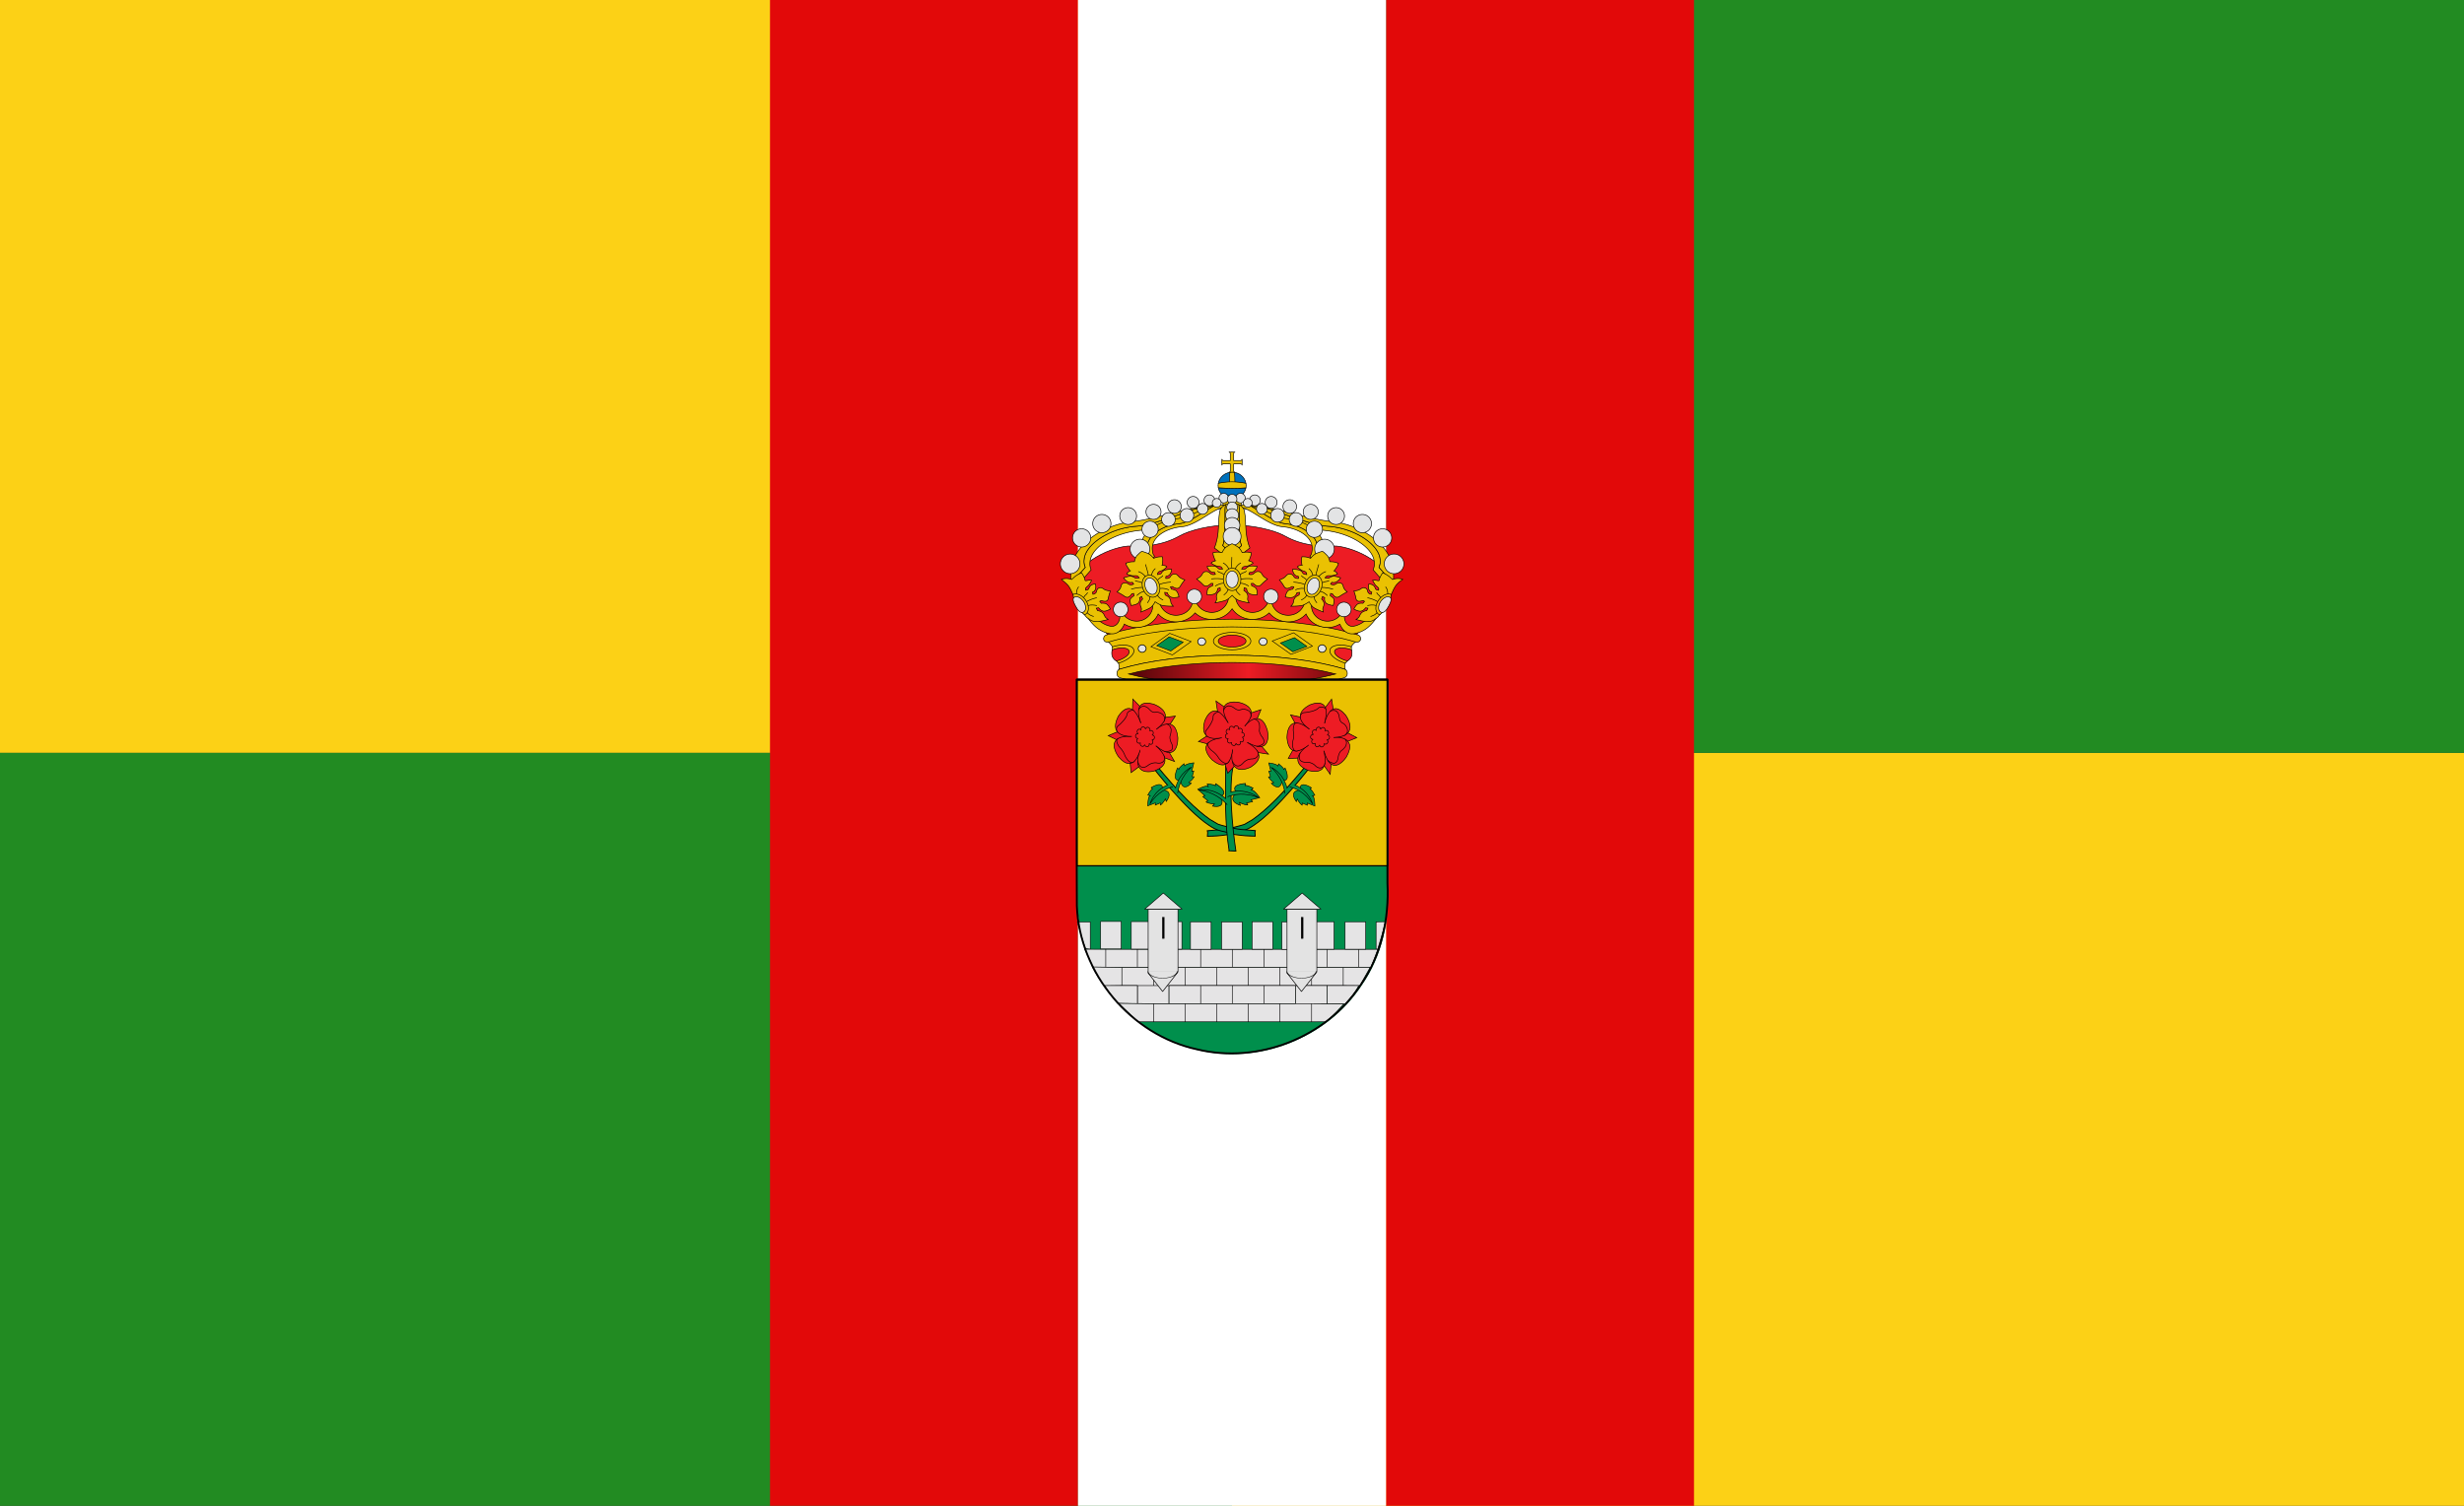<svg xmlns="http://www.w3.org/2000/svg" xmlns:xlink="http://www.w3.org/1999/xlink" version="1.0" width="756" height="462"><rect width="100%" height="100%" fill="#333333" stroke="none"/><defs><linearGradient x1="-418.389" y1="700.106" x2="-136.183" y2="700.106" id="b" xlink:href="#a" gradientUnits="userSpaceOnUse" gradientTransform="matrix(1.228 0 0 1.228 786.26 -427.812)"/><linearGradient id="a"><stop style="stop-color:#5d070b;stop-opacity:1" offset="0"/><stop style="stop-color:#ed1c24;stop-opacity:1" offset=".5"/><stop style="stop-color:#5d070a;stop-opacity:1" offset="1"/></linearGradient></defs><path style="opacity:1;fill:#fcd116;fill-opacity:1;fill-rule:nonzero;stroke:none;stroke-width:.1;stroke-miterlimit:4;stroke-dasharray:none;stroke-opacity:1" d="M0 0h378v231H0zM378 231h378v231H378z"/><path style="opacity:1;fill:#228b22;fill-opacity:1;fill-rule:nonzero;stroke:none;stroke-width:.1;stroke-miterlimit:4;stroke-dasharray:none;stroke-opacity:1" d="M378 0h378v231H378zM0 231h378v231H0z"/><path style="opacity:1;fill:#e20909;fill-opacity:1;fill-rule:nonzero;stroke:none;stroke-width:.1;stroke-miterlimit:4;stroke-dasharray:none;stroke-opacity:1" d="M0 0h94.5v462H0zM189 0h94.5v462H189z" transform="translate(236.25)"/><path style="opacity:1;fill:#fff;fill-opacity:1;fill-rule:nonzero;stroke:none;stroke-width:.1;stroke-miterlimit:4;stroke-dasharray:none;stroke-opacity:1" d="M94.5 0H189v462H94.5z" transform="translate(236.25)"/><path d="M442.203 130.885c-2.856.22-5.717.46-8.573.589-4.498.203-9.004.268-13.502.257-7.354-.018-14.72-.461-22.075-.993 1.793 10.039 10.967 17.696 22.075 17.697 11.06 0 20.221-7.582 22.075-17.55zM420.128 105.904c-11.12 0-20.295 7.687-22.075 17.77 2.93-.274 5.864-.576 8.793-.736 4.475-.244 8.955-.34 13.429-.33 4.474.008 8.955.118 13.429.367 2.832.158 5.667.45 8.499.699-1.78-10.083-10.952-17.77-22.075-17.77z" style="font-size:12px;fill:#0071bc;fill-opacity:1;stroke:#000;stroke-width:1;stroke-miterlimit:4;stroke-dasharray:none;stroke-opacity:1" transform="matrix(.192 0 0 .192 297.373 124.54)"/><path transform="matrix(.889 0 0 .889 332.39 89.387)" style="fill:#eac102;fill-opacity:1;stroke:#010101;stroke-width:.216;stroke-miterlimit:4;stroke-dasharray:none" d="M51.886 59.548v2.566l.35.351h-1.867l.35-.351v-2.566h-2.566l-.35.351v-1.868l.35.351h2.566v-2.567l-.35-.35h1.867l-.35.35v2.567h2.567l.35-.351v1.868l-.35-.351h-2.567z"/><path style="fill:#eac102;fill-opacity:1;fill-rule:evenodd;stroke:#000;stroke-width:1;stroke-linecap:round;stroke-linejoin:miter;marker:none;marker-start:none;marker-mid:none;marker-end:none;stroke-miterlimit:4;stroke-dasharray:none;stroke-dashoffset:0;stroke-opacity:1;visibility:visible;display:inline;overflow:visible;enable-background:accumulate" d="M405.562 143.764h29.131v15.137h-29.131z" transform="matrix(.192 0 0 .192 297.373 124.54)"/><path d="M416.522 106.235c-.205 2.452-.452 4.906-.588 7.358-.17 3.04-.198 6.084-.258 9.124 1.521-.022 3.042-.113 4.562-.11 1.447.003 2.894.085 4.342.11-.04-3.015-.048-6.035-.184-9.05-.112-2.476-.335-4.956-.515-7.432-1.23-.198-2.5-.331-3.79-.331-1.226 0-2.397.151-3.569.331z" style="font-size:12px;fill:#eac102;fill-opacity:1;stroke:#000;stroke-width:1;stroke-miterlimit:4;stroke-dasharray:none;stroke-opacity:1" transform="matrix(.192 0 0 .192 297.373 124.54)"/><path d="M442.203 123.674c-5.286-1.189-14.607-2.417-21.928-2.466-7.428-.113-16.632 1.168-22.222 2.466-.203 1.153-.368 2.324-.368 3.532 0 1.214.161 2.374.368 3.532 7.354.532 14.72.975 22.075.993 4.498.011 9.004-.054 13.502-.257 2.856-.13 5.717-.368 8.573-.589.223-1.203.368-2.415.368-3.679 0-1.208-.165-2.38-.368-3.532z" style="font-size:12px;fill:#eac102;fill-opacity:1;stroke:#000;stroke-width:1;stroke-miterlimit:4;stroke-dasharray:none;stroke-opacity:1" transform="matrix(.192 0 0 .192 297.373 124.54)"/><path d="M419.283 190.177c34.095 0 68.682 8.582 84.223 17.24 15.542 8.657 28.486 12.232 43.13 14.853 14.645 2.621 22.93 2.38 35.16 1.66 12.232-.72 35.986 6.106 54.491 17.046 18.505 10.94 30.752 22.045 40.045 33.753L606.76 385.814H233.495l-69.57-111.085c9.333-11.708 21.564-22.813 40.049-33.753 18.484-10.94 42.259-17.765 54.485-17.046 12.225.72 20.518.961 35.165-1.66 14.647-2.62 27.589-6.196 43.13-14.853 15.542-8.658 48.433-17.24 82.529-17.24z" style="font-size:12px;fill:#ed1c24;fill-opacity:1;stroke:#000;stroke-width:1;stroke-miterlimit:4;stroke-dasharray:none" transform="matrix(.192 0 0 .192 297.373 124.54)"/><path d="M676.91 283.1c-.905 3.2-2.204 6.358-4.562 9.491l-26.858-30.61c2.014-5.58 2.445-8.315 1.619-14.238-3.14-22.52-39.437-46.05-83.553-49.19-44.004-3.132-122.783-46.438-143.67-31.861 7.533-9.174 26.194-9.099 48.786-5.408 5.944 1.878 12.003 3.846 18.322 6.033 15.273 5.287 31.244 11.143 46.173 15.857 7.464 2.357 14.67 4.413 21.375 5.997 3.353.792 6.597 1.467 9.676 1.987 3.08.52 6.006.908 8.757 1.104a127.183 127.183 0 0 1 16.114 2.17 127.576 127.576 0 0 1 15.121 4.047c4.828 1.611 9.424 3.452 13.76 5.52a108.015 108.015 0 0 1 12.141 6.769c3.746 2.42 7.173 4.98 10.228 7.652 3.056 2.673 5.754 5.456 8.02 8.278 2.268 2.822 4.103 5.703 5.483 8.573a32.6 32.6 0 0 1 1.729 4.304c.449 1.428.76 2.824.956 4.231.413 2.962.511 5.128.258 7.248s-.87 4.2-1.876 6.99l22 25.055z" style="fill:#eac102;fill-opacity:1;stroke:#010101;stroke-width:1;stroke-miterlimit:4;stroke-dasharray:none" transform="matrix(.192 0 0 .192 297.373 124.54)"/><path d="m676.91 283.1-22.001-25.056c1.006-2.79 1.623-4.87 1.876-6.99.253-2.12.155-4.286-.258-7.248a25.944 25.944 0 0 0-.956-4.23 32.6 32.6 0 0 0-1.73-4.305c-1.379-2.87-3.214-5.75-5.481-8.573-2.267-2.822-4.965-5.605-8.02-8.278-3.056-2.672-6.483-5.231-10.229-7.652a108.015 108.015 0 0 0-12.14-6.77c-4.337-2.067-8.933-3.908-13.76-5.519-4.829-1.61-9.901-2.994-15.122-4.047a127.183 127.183 0 0 0-16.114-2.17c-2.75-.196-5.677-.584-8.757-1.104-3.08-.52-6.323-1.195-9.676-1.987-6.706-1.584-13.911-3.64-21.375-5.997-14.929-4.714-30.9-10.57-46.173-15.857-6.319-2.187-12.378-4.155-18.322-6.033 35.32 5.77 80.484 20.48 109.27 23.325 47.114 4.657 95.22 36.512 99.41 76.048.863 8.125 1.542 15.423-.442 22.442zM163.362 283.1c.905 3.2 2.204 6.358 4.562 9.491l26.858-30.61c-2.014-5.58-2.445-8.315-1.619-14.238 3.14-22.52 39.437-46.05 83.553-49.19 44.004-3.132 122.783-46.438 143.67-31.861-7.533-9.174-26.194-9.099-48.786-5.408-5.944 1.878-12.003 3.846-18.322 6.033-15.274 5.287-31.244 11.143-46.173 15.857-7.464 2.357-14.67 4.413-21.375 5.997-3.353.792-6.597 1.467-9.676 1.987-3.08.52-6.006.908-8.757 1.104a127.18 127.18 0 0 0-16.114 2.17 127.58 127.58 0 0 0-15.121 4.047c-4.828 1.611-9.424 3.452-13.76 5.52a107.994 107.994 0 0 0-12.141 6.769c-3.746 2.42-7.173 4.98-10.228 7.652-3.056 2.673-5.754 5.456-8.02 8.278-2.268 2.822-4.103 5.703-5.483 8.573a32.57 32.57 0 0 0-1.729 4.304 25.92 25.92 0 0 0-.956 4.231c-.413 2.962-.511 5.128-.258 7.248s.87 4.2 1.876 6.99l-22 25.055z" style="fill:#eac102;fill-opacity:1;stroke:#010101;stroke-width:1;stroke-miterlimit:4;stroke-dasharray:none" transform="matrix(.192 0 0 .192 297.373 124.54)"/><path d="m163.362 283.1 22.001-25.056c-1.006-2.79-1.623-4.87-1.876-6.99-.253-2.12-.155-4.286.258-7.248a25.92 25.92 0 0 1 .956-4.23 32.57 32.57 0 0 1 1.73-4.305c1.379-2.87 3.214-5.75 5.481-8.573 2.267-2.822 4.965-5.605 8.02-8.278 3.056-2.672 6.483-5.231 10.229-7.652a107.994 107.994 0 0 1 12.14-6.77c4.337-2.067 8.933-3.908 13.76-5.519a127.58 127.58 0 0 1 15.122-4.047 127.18 127.18 0 0 1 16.114-2.17c2.75-.196 5.677-.584 8.757-1.104 3.08-.52 6.323-1.195 9.676-1.987 6.706-1.584 13.911-3.64 21.375-5.997 14.929-4.714 30.9-10.57 46.173-15.857 6.319-2.187 12.378-4.155 18.322-6.033-35.32 5.77-80.484 20.48-109.27 23.325-47.114 4.657-95.22 36.512-99.41 76.048-.863 8.125-1.542 15.423.442 22.442z" style="fill:#eac102;fill-opacity:1;stroke:#010101;stroke-width:1;stroke-miterlimit:4;stroke-dasharray:none" transform="matrix(.192 0 0 .192 297.373 124.54)"/><path d="M419.53 398.326c-71.553.14-135.775 9.108-180.979 23.028 3.756-1.782-1.796-17.75-6.464-29.785-5.647-14.557-13.936-16.705-13.936-16.705 49.976-14.763 124.253-25.176 201.68-25.274 77.458.098 152.118 10.174 202.1 24.936 0 0-9.886 3.231-15.528 17.79-4.667 12.034-8.466 27.256-4.704 29.038-45.198-13.92-110.622-22.889-182.169-23.028" style="font-size:12px;fill:#eac102;fill-opacity:1;stroke:#000;stroke-width:1;stroke-miterlimit:4;stroke-dasharray:none;stroke-opacity:1" transform="matrix(.192 0 0 .192 297.373 124.54)"/><path d="M419.962 353.14c-77.428.121-146.996 9.334-196.971 24.119-3.332.998-6.856-.308-7.936-3.46-1.08-3.158.714-6.78 4.046-7.802 50.19-15.395 121.553-25.06 200.879-25.223 79.344.146 150.978 9.828 201.175 25.223 3.332 1.022 5.125 4.644 4.046 7.802-1.086 3.152-4.61 4.458-7.936 3.46-49.982-14.785-119.846-23.998-197.303-24.12" style="font-size:12px;fill:#eac102;fill-opacity:1;stroke:#000;stroke-width:1;stroke-miterlimit:4;stroke-dasharray:none;stroke-opacity:1" transform="matrix(.192 0 0 .192 297.373 124.54)"/><path d="m420.257 293.562 6.776 1.274c-1.091 2.8-1.317 5.86-1.317 9.084 0 14.365 12.074 26.054 26.938 26.054 11.93 0 22.092-7.552 25.582-17.984.391.277 2.57-9.422 3.694-9.304.943.102.843 10.077 1.19 9.896 1.726 13.137 13.47 22.024 26.691 22.024 14.842 0 26.878-11.626 26.878-26.02 0-1.07-.061-2.141-.204-3.178l8.435-8.543 4.532 10.887c-1.803 3.421-2.52 7.26-2.52 11.373 0 13.734 11.496 24.842 25.687 24.842 8.926 0 16.766-4.39 21.37-11.052l5.398-7.016-.04 8.606c0 8.645 3.574 16.4 11.827 17.769 0 0 9.478.597 22.032-9.48 12.564-10.076 19.484-18.422 19.484-18.422l1.08 10.093s-10.425 16.479-21.777 23.196c-6.203 3.697-15.625 7.569-23.118 6.318-7.928-1.313-13.574-7.811-16.485-15.301a37.693 37.693 0 0 1-19.468 5.382c-15.354 0-29.154-8.606-34.613-21.562-7.062 7.789-16.898 12.579-28.432 12.579-12.262 0-23.492-5.641-30.533-14.309-6.919 6.442-16.325 10.415-26.69 10.415-13.574 0-25.681-6.797-32.545-17.054-6.854 10.257-18.95 17.054-32.502 17.054-10.36 0-19.787-3.973-26.712-10.415-7.013 8.668-18.266 14.309-30.522 14.309-11.54 0-21.375-4.79-28.443-12.579-5.453 12.956-19.248 21.562-34.608 21.562a37.564 37.564 0 0 1-19.44-5.382c-2.938 7.49-8.584 13.988-16.49 15.3-7.493 1.252-16.915-2.62-23.134-6.317-11.358-6.717-21.773-23.196-21.773-23.196l1.092-10.093s6.925 8.346 19.468 18.422c12.565 10.094 22.031 9.48 22.031 9.48 8.254-1.37 11.82-9.124 11.82-17.77l-.038-8.605 5.398 7.016c4.598 6.662 12.465 11.052 21.375 11.052 14.186 0 25.681-11.108 25.681-24.842 0-4.114-.722-7.952-2.525-11.373l4.532-10.887 8.447 8.543a26.275 26.275 0 0 0-.204 3.179c0 14.393 12.019 26.019 26.872 26.019 13.243 0 24.964-8.887 26.69-22.024.37.18.27-9.794 1.207-9.896 1.114-.118 3.308 9.58 3.678 9.304 3.512 10.432 13.656 17.984 25.626 17.984 14.858 0 26.894-11.689 26.894-26.054 0-3.223-.187-6.283-1.296-9.084l7.024-1.274" style="font-size:12px;fill:#eac102;fill-opacity:1;stroke:#000;stroke-width:1;stroke-miterlimit:4;stroke-dasharray:none;stroke-opacity:1" transform="matrix(.192 0 0 .192 297.373 124.54)"/><path d="M230.342 325.206c0-6.418 5.22-11.638 11.64-11.638 6.45 0 11.671 5.22 11.671 11.638 0 6.452-5.22 11.672-11.671 11.672-6.42 0-11.64-5.22-11.64-11.672M587.07 325.206c0-6.418 5.22-11.638 11.639-11.638 6.45 0 11.671 5.22 11.671 11.638 0 6.452-5.22 11.672-11.671 11.672-6.419 0-11.64-5.22-11.64-11.672M348.074 304.5c0-6.418 5.22-11.638 11.64-11.638 6.45 0 11.67 5.22 11.67 11.638 0 6.452-5.22 11.672-11.67 11.672-6.42 0-11.64-5.22-11.64-11.672M470.515 304.5c0-6.418 5.22-11.638 11.64-11.638 6.45 0 11.671 5.22 11.671 11.638 0 6.452-5.22 11.672-11.671 11.672-6.42 0-11.64-5.22-11.64-11.672" style="font-size:12px;fill:#e3e4e5;fill-opacity:1;stroke:#000;stroke-width:1;stroke-miterlimit:4;stroke-dasharray:none;stroke-opacity:1" transform="matrix(.192 0 0 .192 297.373 124.54)"/><path d="M194.149 342.487c3.656 1.673 4.713 1.928 10.29 2.018 5.728.34 17.66-3.285 17.66-3.285s-3.816-2.26-5.003-4.339c-1.556-2.724-1.451-4.002-4.341-6.66-2.89-2.657-7.69-3.042-7.69-3.042l-1.987-3.978 3.864-.573s2.05 3.874 6.696 5.213c4.508 1.3 11.957-3.254 11.957-3.254s-3.97-8.174-8.315-8.92c-4.345-.745-6.144-.18-6.144-.18l-2.576-3.134 2.392-1.326s5.792 2.14 8.535.754c2.744-1.387 2.49-3.564 3.57-7.955.897-3.652 2.5-8.166 2.5-8.166s-4.648-.182-8.13-1.658c-3.483-1.475-5.742-4.855-9.934-3.043-4.01 1.733-3.36 4.523-4.599 7.021-1.26 2.542-5.187 3.043-5.187 3.043l-.7-3.374s3.7-.966 4.82-5.063c1.122-4.097-.183-8.075-.183-8.075s-6.02.295-8.504 3.56c-2.483 3.263-1.212 3.986-3.072 5.22-1.86 1.235-3.964 1.177-3.964 1.177s-1.026-2.73.7-4.19c1.724-1.46 1.329-1.357 3.303-2.944 1.974-1.586 5.526-8.61 5.526-8.61s-2.455-.358-4.606-.153c-2.152.206-5.169 1.26-5.742.362-.572-.898.198-.78-1.538-4.891-1.736-4.112-4.092-7.064-4.092-7.064-2.888.59-4.933 1.79-8.634 4.269-3.702 2.478-2.534 2.197-7.346 6.183-3.857-1.638-10.319-2.522-16.225-.188 12.46 10.557 12.033 10.533 17.844 23.088 1.08 1.185 2.127 2.522 3.164 3.978a70.65 70.65 0 0 1 3.017 4.64c1.962 3.27 3.818 6.834 5.482 10.275a284.456 284.456 0 0 1 4.415 9.643c.631 1.441 1.475 2.932 2.501 4.4 1.027 1.466 2.247 2.934 3.532 4.369 1.085 1.21 5.564 3.705 6.744 4.852z" style="fill:#eac102;fill-opacity:1;fill-rule:evenodd;stroke:#000;stroke-width:1;stroke-linecap:butt;stroke-linejoin:miter;stroke-miterlimit:4;stroke-dasharray:none;stroke-opacity:1" transform="matrix(.192 0 0 .192 297.373 124.54)"/><path d="M187.9 329.89s2.878 2.89 4.503 3.924c1.625 1.034 6.235 2.618 6.235 2.618M190.188 318.95c4.58-1.369 9.112-.808 13.489.041M187.687 312.704c4.044-2.466 9.214-4.545 15.89-6.106M182.963 306.327s1.365-3.017 3.324-4.404c1.96-1.386 2.726-3.5 2.726-3.5M171.524 300.494s-.412-1.125.34-4.954c.727-3.711 2.854-6.308 2.854-6.308" style="fill:none;fill-rule:evenodd;stroke:#000;stroke-width:1;stroke-linecap:round;stroke-linejoin:miter;stroke-miterlimit:4;stroke-dasharray:none;stroke-opacity:1" transform="matrix(.192 0 0 .192 297.373 124.54)"/><path d="M184.425 333.838c6.522-2.627 8.055-11.745 3.312-20.701-4.827-9.114-14.273-14.502-21.082-12.083-.301.107-.528.318-.81.452.244 1.472.174 1.48.516 3.224.562 2.868 1.25 5.95 2.06 8.738.81 2.789 1.759 5.291 2.796 6.99 1.038 1.7 2.586 3.559 4.305 5.365 1.718 1.806 3.599 3.564 5.371 5.122 1.902 1.671 2.316 1.929 3.532 2.893z" style="font-size:12px;fill:#eac102;fill-opacity:1;stroke:#000;stroke-width:1;stroke-miterlimit:4;stroke-dasharray:none;stroke-opacity:1" transform="matrix(.192 0 0 .192 297.373 124.54)"/><path d="M169.677 319.401c-3.585-6.769-5.453-12.444-.78-14.103 4.671-1.66 11.37 2.448 14.956 9.217 3.588 6.775 2.698 13.6-1.99 15.266-4.672 1.66-8.598-3.605-12.186-10.38" style="font-size:12px;fill:#e3e4e5;fill-opacity:1;stroke:#000;stroke-width:1;stroke-miterlimit:4;stroke-dasharray:none;stroke-opacity:1" transform="matrix(.192 0 0 .192 297.373 124.54)"/><path d="M646.107 342.487c-3.656 1.673-4.714 1.928-10.291 2.018-5.727.34-17.66-3.285-17.66-3.285s3.817-2.26 5.004-4.339c1.556-2.724 1.45-4.002 4.341-6.66 2.89-2.657 7.69-3.042 7.69-3.042l1.986-3.978-3.863-.573s-2.05 3.874-6.696 5.213c-4.508 1.3-11.957-3.254-11.957-3.254s3.97-8.174 8.315-8.92c4.345-.745 6.144-.18 6.144-.18l2.575-3.134-2.391-1.326s-5.792 2.14-8.535.754c-2.744-1.387-2.49-3.564-3.57-7.955-.897-3.652-2.501-8.166-2.501-8.166s4.648-.182 8.13-1.658c3.483-1.475 5.742-4.855 9.934-3.043 4.01 1.733 3.36 4.523 4.6 7.021 1.26 2.542 5.187 3.043 5.187 3.043l.699-3.374s-3.698-.966-4.82-5.063c-1.121-4.097.184-8.075.184-8.075s6.02.295 8.504 3.56c2.483 3.263 1.212 3.986 3.072 5.22 1.86 1.235 3.964 1.177 3.964 1.177s1.026-2.73-.7-4.19c-1.724-1.46-1.329-1.357-3.303-2.944-1.975-1.586-5.526-8.61-5.526-8.61s2.454-.358 4.606-.153c2.152.206 5.169 1.26 5.741.362.573-.898-.198-.78 1.539-4.891 1.736-4.112 4.092-7.064 4.092-7.064 2.888.59 4.932 1.79 8.634 4.269 3.702 2.478 2.534 2.197 7.346 6.183 3.857-1.638 10.319-2.522 16.225-.188-9.14 6.573-12.034 9.205-17.844 23.088-1.08 1.185-2.127 2.522-3.164 3.978a70.634 70.634 0 0 0-3.017 4.64c-1.963 3.27-3.818 6.834-5.482 10.275a284.701 284.701 0 0 0-4.415 9.643c-.631 1.441-1.475 2.932-2.502 4.4-1.026 1.466-2.246 2.934-3.532 4.369-1.084 1.21-5.563 3.705-6.743 4.852z" style="fill:#eac102;fill-opacity:1;fill-rule:evenodd;stroke:#000;stroke-width:1;stroke-linecap:butt;stroke-linejoin:miter;stroke-miterlimit:4;stroke-dasharray:none;stroke-opacity:1" transform="matrix(.192 0 0 .192 297.373 124.54)"/><path d="M652.355 329.89s-2.878 2.89-4.503 3.924c-1.624 1.034-6.234 2.618-6.234 2.618M650.068 318.95c-4.58-1.369-9.112-.808-13.49.041M652.568 312.704c-4.043-2.466-9.213-4.545-15.89-6.106M657.293 306.327s-1.365-3.017-3.325-4.404c-1.959-1.386-2.725-3.5-2.725-3.5M668.732 300.494s.412-1.125-.34-4.954c-.728-3.711-2.854-6.308-2.854-6.308" style="fill:none;fill-rule:evenodd;stroke:#000;stroke-width:1;stroke-linecap:round;stroke-linejoin:miter;stroke-miterlimit:4;stroke-dasharray:none;stroke-opacity:1" transform="matrix(.192 0 0 .192 297.373 124.54)"/><path d="M655.83 333.838c-6.521-2.627-8.054-11.745-3.31-20.701 4.826-9.114 14.272-14.502 21.08-12.083.302.107.53.318.81.452-.243 1.472-.173 1.48-.515 3.224-.562 2.868-1.25 5.95-2.06 8.738-.811 2.789-1.759 5.291-2.796 6.99-1.038 1.7-2.586 3.559-4.305 5.365-1.719 1.806-3.599 3.564-5.372 5.122-1.9 1.671-2.315 1.929-3.532 2.893z" style="font-size:12px;fill:#eac102;fill-opacity:1;stroke:#000;stroke-width:1;stroke-miterlimit:4;stroke-dasharray:none;stroke-opacity:1" transform="matrix(.192 0 0 .192 297.373 124.54)"/><path d="M670.579 319.401c3.585-6.769 5.453-12.444.78-14.103-4.672-1.66-11.37 2.448-14.956 9.217-3.588 6.775-2.698 13.6 1.99 15.266 4.672 1.66 8.597-3.605 12.186-10.38" style="font-size:12px;fill:#e3e4e5;fill-opacity:1;stroke:#000;stroke-width:1;stroke-miterlimit:4;stroke-dasharray:none;stroke-opacity:1" transform="matrix(.192 0 0 .192 297.373 124.54)"/><path d="M420.17 456.486c-70.706-.104-134.045-8.475-179.243-22.088-3.31-1.004-5.04-4.034-4.848-7.169-.058-3.048 1.649-5.81 4.848-6.774 45.198-13.596 108.537-21.967 179.243-22.071 70.694.104 133.986 8.475 179.19 22.07 3.199.964 4.877 3.727 4.819 6.775.174 3.135-1.533 6.165-4.818 7.17-45.205 13.612-108.497 21.983-179.191 22.087" style="font-size:12px;fill:#eac102;fill-opacity:1;stroke:#000;stroke-width:1;stroke-miterlimit:4;stroke-dasharray:none;stroke-opacity:1" transform="matrix(.192 0 0 .192 297.373 124.54)"/><path d="M419.98 447.21c-63.81-.081-121.483-7.448-165.387-18.791 43.904-11.36 101.578-18.303 165.387-18.425 63.798.122 121.779 7.065 165.682 18.425-43.903 11.343-101.884 18.71-165.682 18.79" style="font-size:12px;fill:url(#b);fill-opacity:1;stroke:#000;stroke-width:1;stroke-miterlimit:4;stroke-dasharray:none" transform="matrix(.192 0 0 .192 297.373 124.54)"/><path d="M420.099 389.755c-16.54 0-29.884-6.23-29.884-13.909s13.343-13.935 29.884-13.935c16.555 0 29.942 6.23 29.942 13.935 0 7.678-13.387 13.91-29.942 13.91" style="font-size:12px;fill:#eac102;fill-opacity:1;stroke:#000;stroke-width:1;stroke-miterlimit:4;stroke-dasharray:none;stroke-opacity:1" transform="matrix(.192 0 0 .192 297.373 124.54)"/><path d="M420.106 385.387c-12.285 0-22.196-4.276-22.196-9.545 0-5.27 9.91-9.563 22.196-9.563 12.296 0 22.24 4.276 22.24 9.563 0 5.27-9.944 9.545-22.24 9.545" style="font-size:12px;fill:#ed1c24;fill-opacity:1;stroke:#000;stroke-width:1;stroke-miterlimit:4;stroke-dasharray:none;stroke-opacity:1" transform="matrix(.192 0 0 .192 297.373 124.54)"/><path d="M610.743 385.186c-.564-.182-1.005-.457-1.582-.625-15.877-4.637-30.444-2.367-32.597 5.003-2.143 7.34 8.844 16.974 24.613 21.633.795-.97 1.652-1.768 2.392-2.796 1.112-1.544 2.161-3.114 3.053-4.746a30.388 30.388 0 0 0 2.171-4.967 39.13 39.13 0 0 0 1.25-4.746c.311-1.567.523-3.087.663-4.599.14-1.505.025-2.763.037-4.157z" style="font-size:12px;fill:#eac102;fill-opacity:1;stroke:#000;stroke-width:1;stroke-miterlimit:4;stroke-dasharray:none;stroke-opacity:1" transform="matrix(.192 0 0 .192 297.373 124.54)"/><path d="M611 389.932c-1.044-.381-1.942-.853-3.053-1.177-11.793-3.444-22.51-2.115-23.988 2.943-1.477 5.058 6.824 11.972 18.616 15.416.712.208 1.358.23 2.06.404.941-.703 1.92-1.304 2.76-2.134a17.468 17.468 0 0 0 2.097-2.465c.598-.867 1.066-1.8 1.398-2.759.336-.97.552-2.013.662-3.09.11-1.078.137-2.192.074-3.312-.074-1.315-.391-2.55-.625-3.826z" style="font-size:12px;fill:#ed1c24;fill-opacity:1;stroke:#000;stroke-width:1;stroke-miterlimit:4;stroke-dasharray:none;stroke-opacity:1" transform="matrix(.192 0 0 .192 297.373 124.54)"/><path d="M228.727 385.186c.564-.182 1.005-.457 1.582-.625 15.877-4.637 30.445-2.367 32.597 5.003 2.144 7.34-8.844 16.974-24.613 21.633-.794-.97-1.652-1.768-2.391-2.796-1.113-1.544-2.162-3.114-3.054-4.746a30.4 30.4 0 0 1-2.17-4.967 39.18 39.18 0 0 1-1.252-4.746 44.86 44.86 0 0 1-.662-4.599c-.14-1.505-.025-2.763-.037-4.157z" style="font-size:12px;fill:#eac102;fill-opacity:1;stroke:#000;stroke-width:1;stroke-miterlimit:4;stroke-dasharray:none;stroke-opacity:1" transform="matrix(.192 0 0 .192 297.373 124.54)"/><path d="M228.47 389.932c1.044-.381 1.942-.853 3.053-1.177 11.793-3.444 22.511-2.115 23.988 2.943 1.477 5.058-6.823 11.972-18.616 15.416-.712.208-1.358.23-2.06.404-.94-.703-1.92-1.304-2.76-2.134a17.466 17.466 0 0 1-2.097-2.465 11.494 11.494 0 0 1-1.398-2.759 13.73 13.73 0 0 1-.662-3.09 21.035 21.035 0 0 1-.074-3.312c.074-1.315.391-2.55.626-3.826z" style="font-size:12px;fill:#ed1c24;fill-opacity:1;stroke:#000;stroke-width:1;stroke-miterlimit:4;stroke-dasharray:none;stroke-opacity:1" transform="matrix(.192 0 0 .192 297.373 124.54)"/><path d="M365.215 376.668c0-3.298 2.827-5.98 6.31-5.98 3.506 0 6.339 2.682 6.339 5.98 0 3.291-2.833 5.996-6.34 5.996-3.482 0-6.31-2.705-6.31-5.996M270.035 387.784c0-3.297 2.833-5.979 6.31-5.979 3.506 0 6.333 2.682 6.333 5.98 0 3.314-2.827 5.996-6.333 5.996-3.477 0-6.31-2.682-6.31-5.997M463.355 376.668c0-3.298 2.833-5.98 6.316-5.98 3.5 0 6.333 2.682 6.333 5.98 0 3.291-2.833 5.996-6.333 5.996-3.483 0-6.316-2.705-6.316-5.996M557.578 387.784c0-3.297 2.833-5.979 6.31-5.979 3.506 0 6.333 2.682 6.333 5.98 0 3.314-2.827 5.996-6.333 5.996-3.477 0-6.31-2.682-6.31-5.997" style="font-size:12px;fill:#e3e4e5;fill-opacity:1;stroke:#000;stroke-width:1.2;stroke-miterlimit:4;stroke-dasharray:none;stroke-opacity:1" transform="matrix(.192 0 0 .192 297.373 124.54)"/><path transform="matrix(.179 .069 -.156 .111 297.373 124.54)" style="fill:#eac102;fill-opacity:1;fill-rule:evenodd;stroke:#000;stroke-width:1.095;stroke-linecap:round;stroke-linejoin:miter;marker:none;marker-start:none;marker-mid:none;marker-end:none;stroke-miterlimit:4;stroke-dasharray:none;stroke-dashoffset:0;stroke-opacity:1;visibility:visible;display:inline;overflow:visible;enable-background:accumulate" d="M578.246 269.162h36.696v36.936h-36.696z"/><path transform="matrix(.179 .068 -.157 .111 297.373 124.54)" style="fill:#008f4c;fill-opacity:1;fill-rule:evenodd;stroke:#000;stroke-width:1.098;stroke-linecap:round;stroke-linejoin:miter;marker:none;marker-start:none;marker-mid:none;marker-end:none;stroke-miterlimit:4;stroke-dasharray:none;stroke-dashoffset:0;stroke-opacity:1;visibility:visible;display:inline;overflow:visible;enable-background:accumulate" d="M587.156 278.698h24.061v24.217h-24.061z"/><path transform="matrix(-.179 .069 .156 .111 297.373 124.54)" style="fill:#eac102;fill-opacity:1;fill-rule:evenodd;stroke:#000;stroke-width:1.095;stroke-linecap:round;stroke-linejoin:miter;marker:none;marker-start:none;marker-mid:none;marker-end:none;stroke-miterlimit:4;stroke-dasharray:none;stroke-dashoffset:0;stroke-opacity:1;visibility:visible;display:inline;overflow:visible;enable-background:accumulate" d="M-6.224 630.928h36.696v36.936H-6.224z"/><path transform="matrix(-.179 .068 .157 .111 297.373 124.54)" style="fill:#008f4c;fill-opacity:1;fill-rule:evenodd;stroke:#000;stroke-width:1.098;stroke-linecap:round;stroke-linejoin:miter;marker:none;marker-start:none;marker-mid:none;marker-end:none;stroke-miterlimit:4;stroke-dasharray:none;stroke-dashoffset:0;stroke-opacity:1;visibility:visible;display:inline;overflow:visible;enable-background:accumulate" d="M2.82 638.841h24.061v24.217H2.82z"/><path d="M392.45 150.924c.013 4.764-3.838 8.643-8.602 8.655-4.764.012-8.643-3.833-8.655-8.603a.081.081 0 0 1 0-.052 8.629 8.629 0 0 1 8.603-8.661c4.764-.012 8.643 3.839 8.66 8.603-.005.023-.005.04-.005.058zM367.272 154.195c.017 5.229-4.212 9.487-9.44 9.498-5.23.018-9.488-4.211-9.505-9.44v-.058a9.472 9.472 0 1 1 18.945-.064v.064zM338.892 160.86c.017 6.008-4.84 10.888-10.848 10.911-6.009.018-10.895-4.833-10.912-10.842v-.07c-.018-6.008 4.839-10.894 10.848-10.912 6.008-.017 10.894 4.834 10.912 10.848v.064zM306.498 169.333c.018 6.631-5.34 12.023-11.97 12.047-6.631.023-12.023-5.334-12.047-11.97v-.077c-.017-6.63 5.334-12.022 11.97-12.046 6.632-.017 12.024 5.34 12.047 11.97v.076zM267.404 176.004c.023 7.41-5.962 13.436-13.373 13.46-7.41.023-13.436-5.962-13.46-13.373v-.081c-.023-7.41 5.963-13.437 13.373-13.46 7.41-.023 13.436 5.962 13.46 13.373v.081zM226.479 188.034c.023 8.033-6.468 14.57-14.5 14.594-8.04.023-14.572-6.468-14.595-14.501v-.093c-.023-8.033 6.468-14.57 14.501-14.594 8.033-.023 14.565 6.468 14.594 14.5v.094zM194.204 210.942c.023 8.033-6.468 14.57-14.501 14.594-8.033.023-14.57-6.468-14.594-14.501v-.093c-.023-8.033 6.468-14.57 14.5-14.594 8.034-.023 14.566 6.468 14.595 14.5v.094z" style="fill:#e3e4e5;fill-opacity:1;stroke:#010101;stroke-width:1;stroke-miterlimit:4;stroke-dasharray:none" transform="matrix(.192 0 0 .192 297.373 124.54)"/><path d="M176.974 252.42c.029 8.654-6.969 15.698-15.624 15.721-8.655.03-15.699-6.968-15.722-15.623v-.099c-.03-8.66 6.968-15.699 15.623-15.728 8.656-.03 15.7 6.968 15.723 15.623v.105z" style="fill:#e5e4e5;fill-opacity:1;stroke:#010101;stroke-width:1;stroke-miterlimit:4;stroke-dasharray:none" transform="matrix(.192 0 0 .192 297.373 124.54)"/><path d="M399.12 147.321a7.653 7.653 0 0 0 7.628 7.679 7.65 7.65 0 0 0 7.678-7.627v-.052c.01-4.223-3.404-7.663-7.627-7.673-4.223-.01-7.663 3.398-7.673 7.627-.005.015-.005.03-.005.046z" style="fill:#e3e4e5;fill-opacity:1;stroke:#010101;stroke-width:1;stroke-miterlimit:4;stroke-dasharray:none" transform="matrix(.192 0 0 .192 297.373 124.54)"/><path d="M447.805 150.923c-.012 4.764 3.839 8.644 8.603 8.656 4.763.011 8.643-3.834 8.655-8.603a.08.08 0 0 0 0-.053 8.629 8.629 0 0 0-8.603-8.66c-4.764-.012-8.644 3.838-8.661 8.602.006.024.006.041.006.058zM472.984 154.194c-.017 5.23 4.211 9.487 9.44 9.499 5.23.017 9.487-4.212 9.505-9.44v-.059c.012-5.235-4.211-9.487-9.44-9.504a9.472 9.472 0 0 0-9.505 9.44v.064zM501.364 160.859c-.017 6.009 4.84 10.889 10.848 10.912 6.009.017 10.895-4.834 10.912-10.842v-.07c.018-6.009-4.84-10.895-10.848-10.912-6.008-.017-10.894 4.834-10.912 10.848v.064zM533.758 169.333c-.018 6.631 5.34 12.023 11.97 12.046 6.631.024 12.023-5.334 12.047-11.97v-.076c.017-6.63-5.334-12.023-11.971-12.046-6.631-.018-12.023 5.34-12.046 11.97v.076zM572.852 176.004c-.023 7.41 5.962 13.436 13.373 13.46 7.41.022 13.436-5.963 13.46-13.373v-.082c.022-7.41-5.963-13.436-13.373-13.46-7.41-.023-13.437 5.963-13.46 13.373v.082zM613.777 188.033c-.023 8.033 6.468 14.571 14.5 14.594 8.04.024 14.571-6.468 14.594-14.5v-.094c.024-8.032-6.468-14.57-14.5-14.593-8.033-.024-14.565 6.468-14.594 14.5v.093zM646.052 210.941c-.023 8.033 6.468 14.571 14.5 14.594 8.034.024 14.571-6.468 14.595-14.5v-.094c.023-8.032-6.468-14.57-14.501-14.593-8.033-.024-14.565 6.468-14.594 14.5v.093zM663.282 252.419c-.029 8.655 6.968 15.699 15.623 15.722 8.656.029 15.7-6.968 15.723-15.623v-.1c.029-8.66-6.969-15.698-15.624-15.728-8.655-.029-15.699 6.969-15.722 15.624v.105z" style="fill:#e3e4e5;fill-opacity:1;stroke:#010101;stroke-width:1;stroke-miterlimit:4;stroke-dasharray:none" transform="matrix(.192 0 0 .192 297.373 124.54)"/><path d="M441.135 147.32a7.653 7.653 0 0 1-7.627 7.68 7.65 7.65 0 0 1-7.678-7.628v-.051c-.01-4.224 3.403-7.663 7.627-7.673 4.223-.01 7.663 3.398 7.673 7.626.005.016.005.031.005.047z" style="fill:#e3e4e5;fill-opacity:1;stroke:#010101;stroke-width:1;stroke-miterlimit:4;stroke-dasharray:none" transform="matrix(.192 0 0 .192 297.373 124.54)"/><path d="M274.067 236.558c-.317 5.403-.422 12.814 1.84 16.998 2.796 5.172 2.642 5.524 6.07 9.05l14.238-22.663c-2.137-2.283-2.587-2.674-3.458-8.867-2.868-20.385 20.267-35.597 47.681-38.078 27.008-2.445 61.843-41.189 72.994-27.815-3.707-7.763-11.538-8.444-21.339-6.033-.248.136-.45.19-.699.33-3.476 1.95-7.188 4.198-11 6.586-3.814 2.39-7.729 4.915-11.7 7.359-3.972 2.443-7.969 4.801-11.92 6.916-3.952 2.115-7.873 3.97-11.627 5.372a51.595 51.595 0 0 1-5.481 1.73 34.542 34.542 0 0 1-5.262.919c-3.426.31-6.798.88-10.08 1.655a73.422 73.422 0 0 0-9.492 2.944c-3.049 1.172-5.958 2.507-8.683 4.01a61.24 61.24 0 0 0-7.58 4.93 48.722 48.722 0 0 0-6.217 5.63c-1.812 1.961-3.377 3.978-4.599 6.07-1.222 2.091-2.106 4.247-2.649 6.401-.543 2.154-.74 4.326-.515 6.476.327 3.11.505 5.176.846 6.99.342 1.813.845 3.38 1.914 5.408l-7.506 12.73c-1.376-1.57-2.477-3.43-3.348-5.519-.87-2.088-1.535-4.385-2.023-6.733-.193-.924-.26-1.86-.405-2.796z" style="fill:#eac102;fill-opacity:1;stroke:#010101;stroke-width:1;stroke-miterlimit:4;stroke-dasharray:none" transform="matrix(.192 0 0 .192 297.373 124.54)"/><path d="M274.067 236.558c.146.937.212 1.872.405 2.796.488 2.348 1.152 4.645 2.023 6.733.87 2.089 1.972 3.95 3.348 5.519l7.506-12.73c-1.069-2.028-1.572-3.595-1.914-5.408-.341-1.814-.52-3.88-.846-6.99-.225-2.15-.028-4.322.515-6.476s1.427-4.31 2.65-6.401c1.221-2.092 2.786-4.109 4.598-6.07a48.722 48.722 0 0 1 6.218-5.63 61.24 61.24 0 0 1 7.579-4.93c2.725-1.503 5.634-2.838 8.683-4.01a73.422 73.422 0 0 1 9.492-2.944 72.296 72.296 0 0 1 10.08-1.655 34.542 34.542 0 0 0 5.262-.92 51.595 51.595 0 0 0 5.481-1.73c3.754-1.401 7.675-3.256 11.626-5.37 3.952-2.116 7.95-4.474 11.92-6.917 3.972-2.444 7.887-4.97 11.7-7.359 3.814-2.388 7.525-4.636 11.001-6.585.25-.14.451-.195.699-.331-17.433 4.288-41.127 18.51-59.307 21.044-27.792 3.874-63.655 19.345-58.72 55.96.017.12.008.282 0 .404z" style="fill:#eac102;fill-opacity:1;stroke:#010101;stroke-width:1;stroke-miterlimit:4;stroke-dasharray:none" transform="matrix(.192 0 0 .192 297.373 124.54)"/><path d="M381.598 164.539c.012 4.764-3.839 8.644-8.603 8.661-4.764.012-8.643-3.839-8.66-8.603v-.052c-.012-4.764 3.838-8.644 8.602-8.655 4.764-.018 8.644 3.833 8.661 8.603v.046zM358.805 174.867c.017 6.009-4.834 10.895-10.842 10.912-6.009.017-10.895-4.834-10.912-10.842v-.07c-.018-6.009 4.834-10.895 10.848-10.912 6.008-.017 10.894 4.834 10.912 10.848-.006.017-.006.04-.006.064zM329.288 181.492c.017 6.009-4.834 10.895-10.848 10.912-6.009.017-10.895-4.834-10.912-10.842v-.07c-.017-6.009 4.834-10.894 10.842-10.912 6.009-.017 10.895 4.84 10.912 10.848.006.017.006.04.006.064zM301.958 197.157c.022 7.152-5.754 12.967-12.906 12.99-7.151.022-12.967-5.754-12.99-12.906v-.078c-.022-7.152 5.76-12.968 12.912-12.99 7.151-.023 12.967 5.754 12.99 12.906-.006.022-.006.05-.006.078zM288.56 228.739c.024 8.655-6.968 15.699-15.623 15.722-8.661.03-15.7-6.968-15.728-15.623v-.1c-.023-8.66 6.968-15.698 15.623-15.727 8.661-.024 15.7 6.968 15.728 15.623v.105zM402.597 154.928a7.07 7.07 0 0 1-7.04 7.087 7.07 7.07 0 0 1-7.088-7.04v-.043a7.065 7.065 0 0 1 14.128-.043v.039z" style="fill:#e3e4e5;fill-opacity:1;stroke:#010101;stroke-width:1;stroke-miterlimit:4;stroke-dasharray:none" transform="matrix(.192 0 0 .192 297.373 124.54)"/><path d="M275.855 232.46c1.07.07 5.395 1.534 9.606 3.25 4.903 1.996 9.255 7.753 9.255 7.753s4.022-1.49 6.705-1.969c2.683-.479 7.026-.484 7.026-.484s1.173 2.66.75 6.559c-.423 3.899-.135 6.43-1.045 6.879 0 0 1.885.33 4.17.705 2.286.375 3.526 2.022 3.526 2.022s-4.665 4.752-7.215 5.73c-2.55.978-3.114 1.082-5.366 2.007-2.252.924-2.376 4.65-2.376 4.65s2.168-.343 4.486-1.018c2.319-.675 1.567-2.753 5.185-5.182 3.618-2.429 12.885-2.301 12.885-2.301s.03 4.109-2.453 7.686c-2.482 3.577-6.586 3.52-6.586 3.52l-.429 3.376s4.262.56 6.384-1.51c2.086-2.034 2.307-4.836 7.004-5.414 4.91-.604 6.132 3.187 9.247 5.503 3.115 2.317 7.885 3.712 7.885 3.712s-3.127 3.857-5.235 7.072c-2.535 3.866-3.009 5.996-6.288 6.582-3.279.585-8.537-2.978-8.537-2.978l-2.899.61 1.637 3.655s2.059-.08 6.3 1.774c4.24 1.854 5.673 10.645 5.673 10.645s-9.141 2.342-13.371-.08c-4.358-2.495-5.218-6.716-5.218-6.716l-4.186-.486.776 4.302s4.833 1.65 6.954 4.926c2.122 3.277 1.585 4.435 2.308 7.422.552 2.279 3.77 5.433 3.77 5.433s-13.505.257-19.303-1.58c-16.034-7.171-5.064-8.169-15.772 2.817-4.338 3.647-16.748 8.018-16.748 8.018s1.323-3.965.666-6.225c-.86-2.962-1.937-3.832-1.674-7.535.263-3.703 3.819-6.85 3.819-6.85l-1.48-4.176-3.56 1.869s1.364 4.131-1.33 7.886c-2.615 3.644-12.118 4.631-12.118 4.631s-3.165-8.48-.252-11.613c2.914-3.131 4.826-3.76 4.826-3.76l-.37-3.882-2.945.433s-3.005 5.04-6.284 5.625c-3.28.586-4.757-1.195-9.027-3.846-3.551-2.204-8.355-4.645-8.355-4.645s3.628-2.895 5.282-6.063c1.655-3.168.839-7.032 5.61-8.157 4.565-1.077 6.19 1.396 9.12 2.534 2.982 1.159 6.537-.797 6.537-.797l-2.07-2.93s-3.703 1.45-7.778-.955c-4.076-2.406-6.137-6.151-6.137-6.151s8.36-3.277 12.885-2.302c4.524.976 4.897 3.12 7.348 2.944 2.451-.177 4.597-.605 4.597-.605s-2.007-3.345-4.524-3.417c-2.518-.073-3.084.024-5.9.005-2.815-.02-9.472-2.75-9.472-2.75s.29-1.92 2.177-3.04a388.46 388.46 0 0 0 3.434-2.063c-1.056-.099-2.08-2.498-4.447-5.899-2.366-3.4-2.651-6.219-2.651-6.219s3.95-1.476 6.634-1.955c2.683-.48 7.096-.497 7.096-.497s1.031-6.718 4.474-10.205c2.297-2.131 4.508-4.777 7.364-6.28z" style="fill:#eac102;fill-opacity:1;fill-rule:evenodd;stroke:#000;stroke-width:1;stroke-linecap:butt;stroke-linejoin:miter;stroke-miterlimit:4;stroke-dasharray:none;stroke-opacity:1" transform="matrix(.192 0 0 .192 297.373 124.54)"/><path d="M300.402 302.078s2.167 3.287 3.538 4.555c1.372 1.268 5.595 3.54 5.595 3.54M305.386 291.68c4.922-.637 9.318.616 13.489 2.129M304.424 285.152c4.653-1.798 10.34-3.04 17.405-3.54M301.268 278.152s2.11-2.754 4.411-3.814c2.303-1.06 3.59-3.018 3.59-3.018M286.187 270.04c.218-1.12-4.395-16.504-4.395-16.504M291.258 270.647s-.135-1.17 1.56-4.817c1.644-3.535 4.411-5.759 4.411-5.759M289.054 304.105s-.3 3.728-.902 5.348c-.602 1.62-3.287 5.125-3.287 5.125M279.236 296.35c-4.798 1.1-8.158 3.737-11.181 6.535M276.793 290.087c-5.145-.048-10.946.76-17.625 2.715M276.105 282.646s-3.318-1.785-5.95-1.963c-2.632-.179-4.798-1.52-4.798-1.52M281.39 272.409s-.471-1.11-3.867-3.848c-3.29-2.654-6.937-3.731-6.937-3.731" style="fill:none;fill-rule:evenodd;stroke:#000;stroke-width:1;stroke-linecap:round;stroke-linejoin:miter;stroke-miterlimit:4;stroke-dasharray:none;stroke-opacity:1" transform="matrix(.192 0 0 .192 297.373 124.54)"/><path d="M303.943 285.655c-2.584-9.706-10.681-16.462-18.09-15.14-7.41 1.324-11.362 10.232-8.778 19.938 2.587 9.714 10.69 16.497 18.124 15.169 7.41-1.323 11.33-10.253 8.744-19.967" style="font-size:12px;fill:#eac102;fill-opacity:1;stroke:#000;stroke-width:1;stroke-miterlimit:4;stroke-dasharray:none;stroke-opacity:1" transform="matrix(.192 0 0 .192 297.373 124.54)"/><path d="M299.729 286.412c-1.92-7.209-7.594-12.288-12.678-11.38-5.085.908-7.679 7.464-5.76 14.673 1.921 7.215 7.6 12.313 12.702 11.402 5.085-.908 7.657-7.48 5.736-14.695" style="font-size:12px;fill:#e3e4e5;fill-opacity:1;stroke:#000;stroke-width:1;stroke-miterlimit:4;stroke-dasharray:none;stroke-opacity:1" transform="matrix(.192 0 0 .192 297.373 124.54)"/><path d="M566.587 236.558c.317 5.403.423 12.814-1.84 16.998-2.795 5.172-2.642 5.524-6.07 9.05l-14.238-22.663c2.137-2.283 2.587-2.674 3.458-8.867 2.868-20.385-20.267-35.597-47.68-38.078-27.008-2.445-61.844-41.189-72.995-27.815 3.708-7.763 11.539-8.444 21.34-6.033.247.136.448.19.698.33 3.476 1.95 7.188 4.198 11 6.586 3.814 2.39 7.729 4.915 11.7 7.359 3.972 2.443 7.97 4.801 11.92 6.916 3.952 2.115 7.874 3.97 11.627 5.372a51.587 51.587 0 0 0 5.482 1.73 34.54 34.54 0 0 0 5.26.919c3.428.31 6.8.88 10.082 1.655a73.423 73.423 0 0 1 9.492 2.944c3.048 1.172 5.957 2.507 8.682 4.01a61.238 61.238 0 0 1 7.58 4.93 48.727 48.727 0 0 1 6.217 5.63c1.812 1.961 3.377 3.978 4.6 6.07 1.221 2.091 2.105 4.247 2.648 6.401.543 2.154.74 4.326.515 6.476-.326 3.11-.505 5.176-.846 6.99-.342 1.813-.845 3.38-1.913 5.408l7.505 12.73c1.376-1.57 2.477-3.43 3.348-5.519.871-2.088 1.536-4.385 2.024-6.733.192-.924.258-1.86.404-2.796z" style="fill:#eac102;fill-opacity:1;stroke:#010101;stroke-width:1;stroke-miterlimit:4;stroke-dasharray:none" transform="matrix(.192 0 0 .192 297.373 124.54)"/><path d="M566.587 236.558c-.146.937-.212 1.872-.404 2.796-.488 2.348-1.153 4.645-2.024 6.733-.87 2.089-1.972 3.95-3.348 5.519l-7.505-12.73c1.068-2.028 1.571-3.595 1.913-5.408.341-1.814.52-3.88.846-6.99.226-2.15.028-4.322-.515-6.476s-1.427-4.31-2.649-6.401c-1.222-2.092-2.787-4.109-4.599-6.07a48.727 48.727 0 0 0-6.218-5.63 61.238 61.238 0 0 0-7.579-4.93c-2.725-1.503-5.634-2.838-8.682-4.01a73.423 73.423 0 0 0-9.492-2.944 72.298 72.298 0 0 0-10.081-1.655 34.54 34.54 0 0 1-5.261-.92 51.587 51.587 0 0 1-5.482-1.73c-3.753-1.401-7.675-3.256-11.626-5.37-3.952-2.116-7.949-4.474-11.92-6.917-3.972-2.444-7.887-4.97-11.7-7.359-3.813-2.388-7.525-4.636-11-6.585-.25-.14-.452-.195-.7-.331 17.434 4.288 41.127 18.51 59.308 21.044 27.792 3.874 63.654 19.345 58.718 55.96a2.35 2.35 0 0 0 0 .404z" style="fill:#eac102;fill-opacity:1;stroke:#010101;stroke-width:1;stroke-miterlimit:4;stroke-dasharray:none" transform="matrix(.192 0 0 .192 297.373 124.54)"/><path d="M459.056 164.539c-.011 4.764 3.84 8.644 8.603 8.661 4.764.012 8.643-3.839 8.66-8.603v-.052c.013-4.764-3.838-8.644-8.602-8.655-4.764-.018-8.643 3.833-8.66 8.603v.046zM481.85 174.867c-.018 6.009 4.833 10.895 10.841 10.912 6.009.017 10.895-4.834 10.912-10.842v-.07c.018-6.009-4.833-10.895-10.848-10.912-6.008-.017-10.894 4.834-10.912 10.848.006.017.006.04.006.064zM511.366 181.492c-.017 6.009 4.834 10.895 10.848 10.912 6.009.017 10.895-4.834 10.912-10.842v-.07c.018-6.009-4.833-10.894-10.842-10.912-6.008-.017-10.894 4.84-10.912 10.848-.006.017-.006.04-.006.064zM538.696 197.157c-.022 7.152 5.754 12.967 12.906 12.99 7.152.022 12.967-5.754 12.99-12.906v-.078c.022-7.152-5.76-12.968-12.911-12.99-7.152-.023-12.968 5.754-12.99 12.906.005.022.005.05.005.078zM552.094 228.739c-.023 8.655 6.968 15.699 15.623 15.722 8.661.03 15.7-6.968 15.729-15.623v-.1c.023-8.66-6.969-15.698-15.624-15.727-8.66-.024-15.699 6.968-15.728 15.623v.105zM438.057 154.928a7.07 7.07 0 0 0 7.04 7.087 7.07 7.07 0 0 0 7.088-7.04v-.043a7.065 7.065 0 0 0-14.128-.043v.039z" style="fill:#e3e4e5;fill-opacity:1;stroke:#010101;stroke-width:1;stroke-miterlimit:4;stroke-dasharray:none" transform="matrix(.192 0 0 .192 297.373 124.54)"/><path d="M409.606 157.77c-4.336 2.062-7.707 5.138-8.793 8.951-1.247 5.825-2.033 12.476-2.171 19.54-.021.734.037 1.45.037 2.171 0 .836-.2 1.734-.221 2.587-.356 14.821-2.976 27.916-6.77 35.927l28.587 21.651 28.293-21.65c-3.773-8.012-6.415-21.107-6.733-35.928-.016-.853-.231-1.75-.258-2.587 0-.722.09-1.437.074-2.171-.175-7.064-.93-13.715-2.171-19.54-1.112-3.859-4.467-6.982-8.793-9.04.297 2.607.677 5.103.736 8 .008.47-.037.934-.037 1.397.014.537.102 32.524.11 33.072.084 4.756.49 9.244 1.104 13.175.615 3.931 1.44 7.303 2.428 9.874l-14.827 13.919-14.974-13.92c.994-2.57 1.85-5.942 2.465-9.873.616-3.931.974-8.419 1.067-13.175.011-.548.148-32.535.148-33.072 0-.463-.048-.926-.037-1.398.045-2.865.443-5.328.736-7.91z" style="font-size:12px;fill:#eac102;fill-opacity:1;stroke:#000;stroke-width:1;stroke-miterlimit:4;stroke-dasharray:none" transform="matrix(.192 0 0 .192 297.373 124.54)"/><path d="M409.606 157.77c-.293 2.582-.69 5.045-.736 7.91-.011.472.037.935.037 1.398 0 .537-.137 32.524-.148 33.072-.093 4.756-.45 9.244-1.067 13.175-.615 3.931-1.47 7.303-2.464 9.874l14.973 13.919 14.827-13.92c-.988-2.57-1.813-5.942-2.428-9.873-.615-3.931-1.02-8.419-1.104-13.175-.008-.548-.096-32.535-.11-33.072 0-.463.045-.926.037-1.398-.059-2.896-.44-5.392-.736-8-3.06-1.456-6.528-2.439-10.375-2.439h-.037c-3.905 0-7.513 1.027-10.67 2.528z" style="font-size:12px;fill:#eac102;fill-opacity:1;stroke:#000;stroke-width:1;stroke-miterlimit:4;stroke-dasharray:none" transform="matrix(.192 0 0 .192 297.373 124.54)"/><path d="M412.475 148.915c-.01 4.21 3.399 7.64 7.627 7.655 4.229.01 7.663-3.388 7.678-7.604v-.051c.01-4.211-3.398-7.64-7.626-7.65-4.224-.01-7.663 3.388-7.673 7.603-.006.016-.006.031-.006.047z" style="fill:#e3e4e5;fill-opacity:1;stroke:#010101;stroke-width:1;stroke-miterlimit:4;stroke-dasharray:none" transform="matrix(.192 0 0 .192 297.373 124.54)"/><path d="M428.76 162.136c.017 4.764-3.84 8.644-8.603 8.661-4.764.012-8.644-3.839-8.661-8.603v-.052c-.012-4.764 3.839-8.644 8.603-8.655 4.764-.018 8.643 3.833 8.66 8.603v.046z" style="fill:#e3e4e5;fill-opacity:1;stroke:#010101;stroke-width:1;stroke-miterlimit:4;stroke-dasharray:none" transform="matrix(.192 0 0 .192 297.373 124.54)"/><path d="M430.502 174.653c.011 5.73-4.624 10.383-10.348 10.395-5.73.011-10.383-4.624-10.4-10.348v-.047c-.012-5.729 4.624-10.382 10.354-10.4 5.729-.011 10.382 4.625 10.394 10.354v.046z" style="fill:#e3e4e5;fill-opacity:1;stroke:#010101;stroke-width:1;stroke-miterlimit:4;stroke-dasharray:none" transform="matrix(.192 0 0 .192 297.373 124.54)"/><path d="M432.573 190.719c.011 6.87-5.544 12.453-12.419 12.47-6.87.012-12.453-5.542-12.47-12.418v-.052c-.012-6.87 5.542-12.453 12.418-12.47 6.87-.012 12.453 5.542 12.47 12.418v.052z" style="fill:#e3e4e5;fill-opacity:1;stroke:#010101;stroke-width:1;stroke-miterlimit:4;stroke-dasharray:none" transform="matrix(.192 0 0 .192 297.373 124.54)"/><path d="M434.451 208.617c.018 7.91-6.38 14.338-14.291 14.355-7.91.018-14.332-6.38-14.355-14.291v-.064c-.018-7.91 6.38-14.338 14.29-14.356 7.912-.017 14.339 6.381 14.356 14.292v.064z" style="fill:#e3e4e5;fill-opacity:1;stroke:#010101;stroke-width:1;stroke-miterlimit:4;stroke-dasharray:none" transform="matrix(.192 0 0 .192 297.373 124.54)"/><path d="M564.401 232.46c-1.07.07-5.395 1.534-9.606 3.25-4.903 1.996-9.256 7.753-9.256 7.753s-4.021-1.49-6.704-1.969c-2.683-.479-7.026-.484-7.026-.484s-1.173 2.66-.75 6.559c.423 3.899.134 6.43 1.045 6.879 0 0-1.885.33-4.17.705-2.287.375-3.527 2.022-3.527 2.022s4.665 4.752 7.215 5.73c2.55.978 3.115 1.082 5.367 2.007 2.252.924 2.376 4.65 2.376 4.65s-2.168-.343-4.486-1.018c-2.319-.675-1.568-2.753-5.185-5.182-3.618-2.429-12.886-2.301-12.886-2.301s-.03 4.109 2.453 7.686c2.483 3.577 6.587 3.52 6.587 3.52l.428 3.376s-4.261.56-6.384-1.51c-2.085-2.034-2.306-4.836-7.004-5.414-4.91-.604-6.132 3.187-9.246 5.503-3.115 2.317-7.885 3.712-7.885 3.712s3.127 3.857 5.235 7.072c2.535 3.866 3.008 5.996 6.287 6.582 3.28.585 8.538-2.978 8.538-2.978l2.899.61-1.638 3.655s-2.058-.08-6.299 1.774c-4.24 1.854-5.674 10.645-5.674 10.645s9.142 2.342 13.372-.08c4.358-2.495 5.218-6.716 5.218-6.716l4.186-.486-.777 4.302s-4.832 1.65-6.954 4.926c-2.121 3.277-1.584 4.435-2.307 7.422-.552 2.279-3.77 5.433-3.77 5.433s13.505.257 19.303-1.58c16.033-7.171 5.064-8.169 15.772 2.817 4.337 3.647 16.748 8.018 16.748 8.018s-1.323-3.965-.666-6.225c.86-2.962 1.937-3.832 1.674-7.535-.264-3.703-3.82-6.85-3.82-6.85l1.482-4.176 3.559 1.869s-1.364 4.131 1.33 7.886c2.615 3.644 12.117 4.631 12.117 4.631s3.166-8.48.253-11.613c-2.914-3.131-4.826-3.76-4.826-3.76l.37-3.882 2.945.433s3.005 5.04 6.284 5.625c3.279.586 4.757-1.195 9.027-3.846 3.55-2.204 8.355-4.645 8.355-4.645s-3.628-2.895-5.283-6.063c-1.654-3.168-.838-7.032-5.61-8.157-4.564-1.077-6.19 1.396-9.12 2.534-2.981 1.159-6.537-.797-6.537-.797l2.071-2.93s3.703 1.45 7.778-.955c4.075-2.406 6.137-6.151 6.137-6.151s-8.361-3.277-12.885-2.302c-4.524.976-4.897 3.12-7.348 2.944-2.452-.177-4.597-.605-4.597-.605s2.007-3.345 4.524-3.417c2.518-.073 3.084.024 5.9.005 2.815-.02 9.472-2.75 9.472-2.75s-.29-1.92-2.178-3.04a388.5 388.5 0 0 1-3.433-2.063c1.056-.099 2.08-2.498 4.447-5.899 2.366-3.4 2.651-6.219 2.651-6.219s-3.951-1.476-6.634-1.955c-2.683-.48-7.096-.497-7.096-.497s-1.031-6.718-4.475-10.205c-2.296-2.131-4.507-4.777-7.363-6.28z" style="fill:#eac102;fill-opacity:1;fill-rule:evenodd;stroke:#000;stroke-width:1;stroke-linecap:butt;stroke-linejoin:miter;stroke-miterlimit:4;stroke-dasharray:none;stroke-opacity:1" transform="matrix(.192 0 0 .192 297.373 124.54)"/><path d="M539.854 302.078s-2.168 3.287-3.539 4.555c-1.371 1.268-5.594 3.54-5.594 3.54M534.87 291.68c-4.922-.637-9.318.616-13.489 2.129M535.832 285.152c-4.654-1.798-10.34-3.04-17.406-3.54M538.988 278.152s-2.11-2.754-4.412-3.814-3.59-3.018-3.59-3.018M554.07 270.04c-.22-1.12 4.393-16.504 4.393-16.504M548.997 270.647s.136-1.17-1.56-4.817c-1.643-3.535-4.41-5.759-4.41-5.759M551.202 304.105s.3 3.728.902 5.348c.602 1.62 3.287 5.125 3.287 5.125M561.02 296.35c4.797 1.1 8.158 3.737 11.181 6.535M563.462 290.087c5.145-.048 10.947.76 17.626 2.715M564.151 282.646s3.318-1.785 5.95-1.963c2.631-.179 4.798-1.52 4.798-1.52M558.865 272.409s.472-1.11 3.867-3.848c3.291-2.654 6.938-3.731 6.938-3.731" style="fill:none;fill-rule:evenodd;stroke:#000;stroke-width:1;stroke-linecap:round;stroke-linejoin:miter;stroke-miterlimit:4;stroke-dasharray:none;stroke-opacity:1" transform="matrix(.192 0 0 .192 297.373 124.54)"/><path d="M536.313 285.655c2.584-9.706 10.681-16.462 18.09-15.14 7.41 1.324 11.362 10.232 8.778 19.938-2.587 9.714-10.69 16.497-18.125 15.169-7.409-1.323-11.33-10.253-8.743-19.967" style="font-size:12px;fill:#eac102;fill-opacity:1;stroke:#000;stroke-width:1;stroke-miterlimit:4;stroke-dasharray:none;stroke-opacity:1" transform="matrix(.192 0 0 .192 297.373 124.54)"/><path d="M540.527 286.412c1.92-7.209 7.593-12.288 12.678-11.38 5.084.908 7.679 7.464 5.76 14.673-1.922 7.215-7.6 12.313-12.703 11.402-5.084-.908-7.656-7.48-5.735-14.695" style="font-size:12px;fill:#e3e4e5;fill-opacity:1;stroke:#000;stroke-width:1;stroke-miterlimit:4;stroke-dasharray:none;stroke-opacity:1" transform="matrix(.192 0 0 .192 297.373 124.54)"/><path d="M419.98 220.298c-1.048.257-4.974 2.441-8.719 4.851-4.361 2.807-7.174 9.19-7.174 9.19s-4.407-.752-7.211-.752c-2.804 0-7.138.753-7.138.753s-.464 2.803.994 6.539c1.457 3.735 1.842 6.258 2.87 6.538 0 0-1.793.651-3.974 1.417-2.18.765-2.98 2.591-2.98 2.591s5.916 3.829 8.72 4.34c2.803.51 3.394.513 5.886 1.024 2.492.51 3.606 4.128 3.606 4.128s-2.254.044-4.746-.211c-2.493-.255-2.295-2.416-6.55-4.158-4.254-1.743-13.465 0-13.465 0s1.062 4.02 4.489 7.08c3.426 3.062 7.505 2.29 7.505 2.29l1.325 3.225s-4.103 1.29-6.77-.362c-2.621-1.623-3.586-4.323-8.425-4.067-5.06.266-5.271 4.184-7.763 6.99-2.492 2.807-6.88 5.002-6.88 5.002s4.144 3.224 7.1 5.997c3.556 3.335 4.594 5.333 8.021 5.333 3.427 0 7.726-4.4 7.726-4.4l3.054.091-.662 3.857s-2.075.281-5.813 2.833c-3.739 2.551-2.833 11.39-2.833 11.39s9.742.693 13.318-2.41c3.685-3.199 3.422-7.474 3.422-7.474l4.047-1.205.368 4.34s-4.383 2.454-5.63 6.026c-1.245 3.572-.402 4.61-.33 7.653.054 2.323-2.318 5.967-2.318 5.967s13.54-2.105 18.837-4.912c14.09-9.805 2.882-8.865 16.482 0 5.296 2.807 18.837 4.912 18.837 4.912s-2.372-3.644-2.318-5.967c.072-3.044.915-4.081-.33-7.653-1.247-3.572-5.63-6.027-5.63-6.027l.368-4.339 4.047 1.205s-.263 4.275 3.422 7.473c3.576 3.104 13.318 2.41 13.318 2.41s.905-8.838-2.833-11.39c-3.738-2.55-5.813-2.832-5.813-2.832l-.662-3.857 3.054-.09s4.336 4.4 7.763 4.4c3.426 0 4.427-2 7.983-5.334 2.957-2.773 7.101-5.997 7.101-5.997s-4.388-2.195-6.88-5.002c-2.492-2.806-2.704-6.724-7.763-6.99-4.84-.256-5.804 2.444-8.425 4.067-2.667 1.652-6.733.362-6.733.362l1.288-3.224s4.078.771 7.505-2.29c3.427-3.062 4.489-7.081 4.489-7.081s-9.212-1.743-13.466 0c-4.254 1.742-4.057 3.903-6.549 4.158-2.492.255-4.746.21-4.746.21s1.114-3.617 3.606-4.127c2.492-.51 3.083-.515 5.886-1.025 2.804-.51 8.72-4.339 8.72-4.339s-.8-1.826-2.98-2.591a443.577 443.577 0 0 1-3.974-1.417c1.028-.28 1.412-2.803 2.87-6.538 1.458-3.736.993-6.54.993-6.54s-4.333-.752-7.137-.752c-2.804 0-7.211.753-7.211.753s-2.813-6.384-7.174-9.19c-2.858-1.682-5.766-3.881-9.014-4.852z" style="fill:#eac102;fill-opacity:1;fill-rule:evenodd;stroke:#000;stroke-width:1;stroke-linecap:butt;stroke-linejoin:miter;stroke-miterlimit:4;stroke-dasharray:none;stroke-opacity:1" transform="matrix(.192 0 0 .192 297.373 124.54)"/><path d="M413.983 292.602s-1.289 3.59-2.32 5.068c-1.031 1.478-4.64 4.434-4.64 4.434M406.25 283.312c-5.08.237-9.132 2.227-12.891 4.434M419.655 258.818c-.515-1.055 0-16.892 0-16.892M405.476 276.766c-5.12-.945-11.123-1.166-18.304-.422M406.765 269.376s-2.836-2.323-5.414-2.956c-2.578-.634-4.383-2.323-4.383-2.323M414.757 260.296s-.176-1.166-2.836-4.434c-2.578-3.167-5.93-4.856-5.93-4.856M425.843 292.602s1.289 3.59 2.32 5.068c1.031 1.478 4.64 4.434 4.64 4.434M433.577 283.312c5.078.237 9.131 2.227 12.89 4.434M434.35 276.766c5.12-.945 11.123-1.166 18.304-.422M433.061 269.376s2.836-2.323 5.414-2.956c2.578-.634 4.383-2.323 4.383-2.323M425.07 260.296s.175-1.166 2.835-4.434c2.578-3.167 5.93-4.856 5.93-4.856" style="fill:none;fill-rule:evenodd;stroke:#000;stroke-width:1;stroke-linecap:round;stroke-linejoin:miter;stroke-miterlimit:4;stroke-dasharray:none;stroke-opacity:1" transform="matrix(.192 0 0 .192 297.373 124.54)"/><path d="M406.09 277.173c0-9.934 6.282-17.948 14.025-17.948s14.052 8.014 14.052 17.948c0 9.943-6.283 17.983-14.052 17.983-7.743 0-14.026-8.04-14.026-17.983" style="font-size:12px;fill:#eac102;fill-opacity:1;stroke:#000;stroke-width:1;stroke-miterlimit:4;stroke-dasharray:none;stroke-opacity:1" transform="matrix(.192 0 0 .192 297.373 124.54)"/><path d="M410.494 277.178c0-7.379 4.312-13.331 9.625-13.331s9.643 5.952 9.643 13.33c0 7.386-4.312 13.358-9.643 13.358-5.313 0-9.625-5.972-9.625-13.357" style="font-size:12px;fill:#e3e4e5;fill-opacity:1;stroke:#000;stroke-width:1;stroke-miterlimit:4;stroke-dasharray:none;stroke-opacity:1" transform="matrix(.192 0 0 .192 297.373 124.54)"/><path d="M172.852 438.83c.204 120.344-.41 240.701.311 361.036 3.832 107.997 86.441 206.638 191.932 229.445 97.592 23.791 206.845-18.963 261.93-103.277 32.99-47.153 45.139-105.508 42.419-162.311V438.83H172.852z" style="fill:#008f4c;fill-opacity:1;fill-rule:evenodd;stroke:none;stroke-width:3;stroke-linecap:butt;stroke-linejoin:miter;marker:none;marker-start:none;marker-mid:none;marker-end:none;stroke-miterlimit:4;stroke-dasharray:none;stroke-dashoffset:0;stroke-opacity:1;visibility:visible;display:inline;overflow:visible;enable-background:accumulate" transform="matrix(.192 0 0 .192 297.373 124.54)"/><path d="M171.737 437.714c.204 120.344-.41 240.7.311 361.036 3.832 107.997 86.442 206.638 191.932 229.445 97.593 23.79 206.845-18.964 261.93-103.277 32.99-47.154 45.14-105.509 42.419-162.312V437.714H171.737z" style="fill:none;fill-opacity:1;fill-rule:evenodd;stroke:none;stroke-width:1;stroke-linecap:butt;stroke-linejoin:miter;marker:none;marker-start:none;marker-mid:none;marker-end:none;stroke-miterlimit:4;stroke-dasharray:none;stroke-dashoffset:0;stroke-opacity:1;visibility:visible;display:inline;overflow:visible;enable-background:accumulate" transform="matrix(.192 0 0 .192 297.373 124.54)"/><g style="fill:#e5e4e5;fill-opacity:1"><path d="M185.797 867.386c-5.123-14.632-8.981-28.75-13-42.932h20.645v43.754l-7.645-.822zM210.01 867.833v-43.971h33.011v43.97h-33.012zM650.154 868.208v-43.754l14.934-.27c-3.64 15.315-8.187 30.145-12.224 43.863l-2.71.161z" style="font-size:11px;letter-spacing:0;word-spacing:0;fill:#e5e4e5;fill-opacity:1;fill-rule:nonzero;stroke:#000;stroke-width:.95;stroke-linecap:butt;stroke-linejoin:round;stroke-miterlimit:4;stroke-dasharray:none;stroke-opacity:1" transform="matrix(.192 0 0 .192 297.373 124.54)"/><path d="M196.944 896.822c-3.303-11.652-8.15-19.402-12.402-28.659l33.654.165v28.988l-21.252-.494zM268.742 897.316v-28.988h50.54v28.988h-50.54zM218.2 897.316v-28.988h50.538v28.988H218.2zM369.828 897.316v-28.988h50.539v28.988h-50.539zM319.285 897.316v-28.988h50.539v28.988h-50.539zM470.913 897.316v-28.988h50.54v28.988h-50.54zM420.37 897.316v-28.988h50.54v28.988h-50.54zM571.999 897.316v-28.988h50.539v28.988h-50.54zM521.456 897.316v-28.988h50.539v28.988h-50.539zM622.542 897.316v-28.988l30.393.053c-3.725 10.18-7.475 20.129-11.344 28.935h-19.05z" style="font-size:11px;letter-spacing:0;word-spacing:0;fill:#e5e4e5;fill-opacity:1;fill-rule:nonzero;stroke:#000;stroke-width:.95;stroke-linecap:butt;stroke-linejoin:round;stroke-miterlimit:4;stroke-dasharray:none;stroke-opacity:1" transform="matrix(.192 0 0 .192 297.373 124.54)"/><path d="M215.77 926.719c-7.736-9.553-13.51-19.856-19.126-30.22l47.251.821v28.988l-28.125.411zM294.442 926.308V897.32h50.539v28.988h-50.539zM243.9 926.308V897.32h50.538v28.988H243.9zM395.528 926.308V897.32h50.538v28.988h-50.538zM344.985 926.308V897.32h50.539v28.988h-50.54zM496.613 926.308V897.32h50.539v28.988h-50.539zM446.07 926.308V897.32h50.54v28.988h-50.54zM597.699 926.308V897.32l43.008-.107c-5.488 9.806-10.976 19.612-16.527 29.31l-26.481-.215zM547.156 926.308V897.32h50.539v28.988h-50.54zM268.742 955.3v-28.987h50.54V955.3h-50.54z" style="font-size:11px;letter-spacing:0;word-spacing:0;fill:#e5e4e5;fill-opacity:1;fill-rule:nonzero;stroke:#000;stroke-width:.95;stroke-linecap:butt;stroke-linejoin:round;stroke-miterlimit:4;stroke-dasharray:none;stroke-opacity:1" transform="matrix(.192 0 0 .192 297.373 124.54)"/><path d="M237.046 954.707c-7.366-8.954-14.206-18.439-20.58-28.394h52.273V955.3l-31.693-.594zM369.828 955.3v-28.987h50.539V955.3h-50.539zM319.285 955.3v-28.987h50.539V955.3h-50.539zM470.913 955.3v-28.987h50.54V955.3h-50.54zM420.37 955.3v-28.987h50.54V955.3h-50.54zM571.83 955.462l.169-29.15h50.539c-6.345 11.95-14.097 20.688-21.878 29.312l-28.83-.162z" style="font-size:11px;letter-spacing:0;word-spacing:0;fill:#e5e4e5;fill-opacity:1;fill-rule:nonzero;stroke:#000;stroke-width:.95;stroke-linecap:butt;stroke-linejoin:round;stroke-miterlimit:4;stroke-dasharray:none;stroke-opacity:1" transform="matrix(.192 0 0 .192 297.373 124.54)"/><path d="M521.456 955.3v-28.987h50.539V955.3h-50.539zM294.442 984.293v-28.988h50.539v28.988h-50.539zM269.86 984.283l-30.986-29.532 55.564.554v28.988l-24.579-.01zM395.528 984.293v-28.988h50.538v28.988h-50.538zM344.985 984.293v-28.988h50.539v28.988h-50.54zM496.613 984.293v-28.988h50.539v28.988h-50.539zM446.07 984.293v-28.988h50.54v28.988h-50.54zM547.156 984.293v-28.988l51.387.467c-9.511 10.168-13.445 15.081-28.554 28.45l-22.833.071z" style="font-size:11px;letter-spacing:0;word-spacing:0;fill:#e5e4e5;fill-opacity:1;fill-rule:nonzero;stroke:#000;stroke-width:.95;stroke-linecap:butt;stroke-linejoin:round;stroke-miterlimit:4;stroke-dasharray:none;stroke-opacity:1" transform="matrix(.192 0 0 .192 297.373 124.54)"/><path d="M258.94 868.033V824.06h33.012v43.972H258.94zM306.885 868.11v-43.97h33.012v43.97h-33.012zM353.587 868.335v-43.971H386.6v43.97h-33.012zM403.235 868.372v-43.97h33.012v43.97h-33.012zM451.944 868.193V824.22h33.012v43.972h-33.012zM499.635 868.436v-43.971h33.012v43.97h-33.012zM550.064 868.26v-43.972h33.011v43.971h-33.011zM600.64 868.273v-43.971h33.012v43.971H600.64z" style="font-size:11px;letter-spacing:0;word-spacing:0;fill:#e5e4e5;fill-opacity:1;fill-rule:nonzero;stroke:#000;stroke-width:.95;stroke-linecap:butt;stroke-linejoin:round;stroke-miterlimit:4;stroke-dasharray:none;stroke-opacity:1;display:inline" transform="matrix(.192 0 0 .192 297.373 124.54)"/></g><path style="opacity:1;fill:#eac102;fill-opacity:1;fill-rule:nonzero;stroke:#000;stroke-width:2;stroke-linejoin:round;stroke-miterlimit:4;stroke-dasharray:none;stroke-opacity:1" d="M172.218 436.63h496.038v298.285H172.218z" transform="matrix(.192 0 0 .192 297.373 124.54)"/><path d="M171.737 437.714c.204 120.344-.41 240.7.311 361.036 3.832 107.997 86.442 206.637 191.932 229.445 97.593 23.79 206.845-18.964 261.93-103.277 32.99-47.154 45.14-105.509 42.419-162.312V437.714H171.737z" style="fill:none;fill-opacity:1;fill-rule:evenodd;stroke:#000;stroke-width:2.989;stroke-linecap:butt;stroke-linejoin:miter;marker:none;marker-start:none;marker-mid:none;marker-end:none;stroke-miterlimit:4;stroke-dasharray:none;stroke-dashoffset:0;stroke-opacity:1;visibility:visible;display:inline;overflow:visible;enable-background:accumulate" transform="matrix(.192 0 0 .192 297.373 124.54)"/><g style="display:inline"><path d="M197.846 382.798c5.526-.01 19.305-1.7 24.762-2.628l5.753-2.44c7.074-1.537 11.837-2.188 20.956-8.55 29.024-19.082 71.026-73.577 71.026-73.577l-2.22-5.253c-33.05 40.54-53.393 59.748-70.485 71.783l-10.102 5.909c-2.332.89-23.03 6.855-33.041 6.866l-13.687 1.165c.665 1.933.379 3.156.082 6.925l6.956-.2z" style="fill:#008f4c;fill-opacity:1;stroke:#000;stroke-width:1.174" transform="matrix(.244 0 0 .244 323.872 163.124)"/><path d="M284.445 314.805s-1.925 13.055-13.217 1.693l3.09-.889s-4.63-3.348-6.593-7.284l2.487-.072-2.043-7.128 2.534.414-2.617-10.75s10.762 1.086 11.512 4.191l.841-3.064s6.36 4.851 6.57 7.041l1.652-1.689s7.996 17.205-3.059 15.418" style="fill:#008f4c;fill-opacity:1;stroke:#000;stroke-width:.73;display:inline" transform="matrix(.244 0 0 .244 323.872 163.124)"/><path d="M288.478 329.277c-.983-7.38-4.56-21.708-17.54-32.975 0 0 14.739 5.71 20.223 26.374M305.365 325.261s-12.1 1.061-2.591 14.217l1.056-3.284s2.7 5.29 6.148 7.733l.262-2.697 6.362 2.781-.18-2.784 9.633 3.689s-.145-11.772-2.928-12.831l2.87-.671s-3.938-7.289-5.926-7.688l1.676-1.661s-15.116-10.038-14.352 2.106" style="fill:#008f4c;fill-opacity:1;stroke:#000;stroke-width:.73;display:inline" transform="matrix(.244 0 0 .244 323.872 163.124)"/><path d="M294.454 320.91c6.677 1.65 19.51 6.664 28.798 21.645 0 0-4.064-16.455-22.545-24.038" style="fill:#008f4c;fill-opacity:1;stroke:#000;stroke-width:.73;display:inline" transform="matrix(.244 0 0 .244 323.872 163.124)"/><g transform="matrix(-.06 -.107 -.103 .069 439.86 259.981)" style="fill:#ed1c24;fill-opacity:1;display:inline"><path style="fill:#ed1c24;fill-opacity:1;stroke:#000;stroke-width:1.578" d="m405.594 175.176-17.16 31.491-19.984-32.703-41.585-35.73-30.281-3.028 38.961-27.454 13.526-12.314L335.95 33.26l27.857 16.958 46.832 6.056 40.779-15.342-10.498 28.666 9.691 53.697 25.234 25.638-31.089.201-39.162 26.042z"/><circle cx="386.352" cy="109.697" r="37.861" style="fill:#ed1c24;fill-opacity:1"/><path d="M368.752 82.316s-30.28-55.717-58.289-3.634c0 0-27.252 58.896 43.755 41.789" style="fill:#ed1c24;fill-opacity:1;stroke:#000;stroke-width:1.578"/><path d="M410.757 85.637s47.495-44.649-12.317-55.6c0 0-66.424-8.251-29.861 53.177M354.756 120.677s-64.445 13.06-20.789 56.127c0 0 50.668 44.36 54.531-30.452" style="fill:#ed1c24;fill-opacity:1;stroke:#000;stroke-width:1.578"/><path d="M387.583 147.281s-7.912 62.014 44.994 37.535c0 0 56.255-30.309-11.074-59.025" style="fill:#ed1c24;fill-opacity:1;stroke:#000;stroke-width:1.578"/><path d="M419.643 125.152s55.377 29.658 50.39-28.71c0 0-9.314-63.599-59.015-10.792" style="fill:#ed1c24;fill-opacity:1;stroke:#000;stroke-width:1.578"/><path d="M357.956 57.768c-.732-2.347-.012-3.493-.012-3.493 1.816-15.948 21.397-11.102 21.397-11.102 2.423-.202 8.68 4.642 11.507 5.045 2.826.404 5.248.606 9.891-1.212 4.643-1.816 8.076-3.632 15.343-2.825 7.267.807 12.288 9.378 11.682 15.032M329.428 123.237c-5.668-.283-10.255-4.995-10.255-4.995-13.524-8.479.325-19.747.325-19.747 8.276-5.854 10.497-13.323 10.497-13.323.809-13.929 4.239-18.371 4.239-18.371s5.25-8.074 13.326-6.661c.433.076.852.181 1.256.31" style="fill:#ed1c24;fill-opacity:1;stroke:#000;stroke-width:1.578;stroke-linecap:round;stroke-linejoin:round"/><path d="M383.459 173.72c-15.543 21.195-27.342.043-27.342.043-8.074-14.938-21.803-16.957-21.803-16.957-12.516-4.037-12.313-13.322-12.313-13.322-.261-4.636 2.18-7.756 5.06-9.992" style="fill:#ed1c24;fill-opacity:1;stroke:#000;stroke-width:1.578;stroke-linecap:round"/><path d="M449.455 144.403c8.479 7.671-9.542 17.452-9.542 17.452-12.105 4.404-18.396 10.075-21.248 13.37 0-.002-18.064 16.057-26.266 5.331-1.139-1.49-1.324-3.213-1.84-4.864M438.358 65.755c3.432-1.818 15.343 7.671 12.719 15.342-2.626 7.671 6.863 30.079 10.295 35.125 3.432 5.046 1.651 12.139-5.212 15.166" style="fill:#ed1c24;fill-opacity:1;stroke:#000;stroke-width:1.578;stroke-linecap:round;stroke-linejoin:round"/><g style="fill:#ed1c24;fill-opacity:1"><ellipse cx="388.383" cy="93.015" rx="5.805" ry="5.653" style="fill:#ed1c24;fill-opacity:1;stroke:#000;stroke-width:1.578"/><circle cx="377.634" cy="96.548" r="5.653" style="fill:#ed1c24;fill-opacity:1;stroke:#000;stroke-width:1.578"/><ellipse cx="370.771" cy="105.581" rx="5.652" ry="5.803" style="fill:#ed1c24;fill-opacity:1;stroke:#000;stroke-width:1.578"/><ellipse cx="370.316" cy="117.314" rx="5.653" ry="5.779" style="fill:#ed1c24;fill-opacity:1;stroke:#000;stroke-width:1.578"/><ellipse cx="376.926" cy="126.702" rx="5.854" ry="5.676" style="fill:#ed1c24;fill-opacity:1;stroke:#000;stroke-width:1.578"/><ellipse cx="387.831" cy="130.765" rx="5.754" ry="5.653" style="fill:#ed1c24;fill-opacity:1;stroke:#000;stroke-width:1.578"/><ellipse cx="398.956" cy="127.485" rx="5.779" ry="5.753" style="fill:#ed1c24;fill-opacity:1;stroke:#000;stroke-width:1.578"/><ellipse cx="406.25" cy="118.148" rx="5.653" ry="5.804" style="fill:#ed1c24;fill-opacity:1;stroke:#000;stroke-width:1.578"/><ellipse cx="406.501" cy="106.465" rx="5.653" ry="5.878" style="fill:#ed1c24;fill-opacity:1;stroke:#000;stroke-width:1.578"/><ellipse cx="399.485" cy="97.204" rx="5.855" ry="5.803" style="fill:#ed1c24;fill-opacity:1;stroke:#000;stroke-width:1.578"/></g><circle cx="388.208" cy="111.915" r="18.774" style="fill:#ed1c24;fill-opacity:1"/></g><path d="M244.09 382.634c-5.527-.01-19.305-1.701-24.762-2.628l-5.754-2.44c-7.074-1.538-11.837-2.189-20.956-8.551-29.023-19.081-71.025-73.577-71.025-73.577l2.22-5.252c33.05 40.54 53.393 59.748 70.484 71.783l10.103 5.908c2.332.891 23.03 6.855 33.041 6.866l13.687 1.165c-.665 1.934-.379 3.157-.082 6.926l-6.956-.2z" style="fill:#008f4c;fill-opacity:1;stroke:#000;stroke-width:1.174" transform="matrix(.244 0 0 .244 323.872 163.124)"/><path d="M218.232 401.244c-5.613-34.668-4.705-71.03-4.239-106.382l9.04.998c-7.056 36.259 3.266 102.934 3.8 106.333" style="fill:#008f4c;fill-opacity:1;stroke:#000;stroke-width:1.057;stroke-miterlimit:4;stroke-dasharray:none;stroke-opacity:1;display:inline" transform="matrix(.244 0 0 .244 323.872 163.124)"/><g transform="matrix(-.118 -.031 -.023 .122 427.291 224.091)" style="fill:#ed1c24;fill-opacity:1;display:inline"><path style="fill:#ed1c24;fill-opacity:1;stroke:#000;stroke-width:1.578" d="m405.594 175.176-17.16 31.491-19.984-32.703-41.585-35.73-30.281-3.028 38.961-27.454 13.526-12.314L335.95 33.26l27.857 16.958 46.832 6.056 40.779-15.342-10.498 28.666 9.691 53.697 25.234 25.638-31.089.201-39.162 26.042z"/><circle cx="386.352" cy="109.697" r="37.861" style="fill:#ed1c24;fill-opacity:1"/><path d="M368.752 82.316s-30.28-55.717-58.289-3.634c0 0-27.252 58.896 43.755 41.789" style="fill:#ed1c24;fill-opacity:1;stroke:#000;stroke-width:1.578"/><path d="M410.757 85.637s47.495-44.649-12.317-55.6c0 0-66.424-8.251-29.861 53.177M354.756 120.677s-64.445 13.06-20.789 56.127c0 0 50.668 44.36 54.531-30.452" style="fill:#ed1c24;fill-opacity:1;stroke:#000;stroke-width:1.578"/><path d="M387.583 147.281s-7.912 62.014 44.994 37.535c0 0 56.255-30.309-11.074-59.025" style="fill:#ed1c24;fill-opacity:1;stroke:#000;stroke-width:1.578"/><path d="M419.643 125.152s55.377 29.658 50.39-28.71c0 0-9.314-63.599-59.015-10.792" style="fill:#ed1c24;fill-opacity:1;stroke:#000;stroke-width:1.578"/><path d="M357.956 57.768c-.732-2.347-.012-3.493-.012-3.493 1.816-15.948 21.397-11.102 21.397-11.102 2.423-.202 8.68 4.642 11.507 5.045 2.826.404 5.248.606 9.891-1.212 4.643-1.816 8.076-3.632 15.343-2.825 7.267.807 12.288 9.378 11.682 15.032M329.428 123.237c-5.668-.283-10.255-4.995-10.255-4.995-13.524-8.479.325-19.747.325-19.747 8.276-5.854 10.497-13.323 10.497-13.323.809-13.929 4.239-18.371 4.239-18.371s5.25-8.074 13.326-6.661c.433.076.852.181 1.256.31" style="fill:#ed1c24;fill-opacity:1;stroke:#000;stroke-width:1.578;stroke-linecap:round;stroke-linejoin:round"/><path d="M383.459 173.72c-15.543 21.195-27.342.043-27.342.043-8.074-14.938-21.803-16.957-21.803-16.957-12.516-4.037-12.313-13.322-12.313-13.322-.261-4.636 2.18-7.756 5.06-9.992" style="fill:#ed1c24;fill-opacity:1;stroke:#000;stroke-width:1.578;stroke-linecap:round"/><path d="M449.455 144.403c8.479 7.671-9.542 17.452-9.542 17.452-12.105 4.404-18.396 10.075-21.248 13.37 0-.002-18.064 16.057-26.266 5.331-1.139-1.49-1.324-3.213-1.84-4.864M438.358 65.755c3.432-1.818 15.343 7.671 12.719 15.342-2.626 7.671 6.863 30.079 10.295 35.125 3.432 5.046 1.651 12.139-5.212 15.166" style="fill:#ed1c24;fill-opacity:1;stroke:#000;stroke-width:1.578;stroke-linecap:round;stroke-linejoin:round"/><g style="fill:#ed1c24;fill-opacity:1"><ellipse cx="388.383" cy="93.015" rx="5.805" ry="5.653" style="fill:#ed1c24;fill-opacity:1;stroke:#000;stroke-width:1.578"/><circle cx="377.634" cy="96.548" r="5.653" style="fill:#ed1c24;fill-opacity:1;stroke:#000;stroke-width:1.578"/><ellipse cx="370.771" cy="105.581" rx="5.652" ry="5.803" style="fill:#ed1c24;fill-opacity:1;stroke:#000;stroke-width:1.578"/><ellipse cx="370.316" cy="117.314" rx="5.653" ry="5.779" style="fill:#ed1c24;fill-opacity:1;stroke:#000;stroke-width:1.578"/><ellipse cx="376.926" cy="126.702" rx="5.854" ry="5.676" style="fill:#ed1c24;fill-opacity:1;stroke:#000;stroke-width:1.578"/><ellipse cx="387.831" cy="130.765" rx="5.754" ry="5.653" style="fill:#ed1c24;fill-opacity:1;stroke:#000;stroke-width:1.578"/><ellipse cx="398.956" cy="127.485" rx="5.779" ry="5.753" style="fill:#ed1c24;fill-opacity:1;stroke:#000;stroke-width:1.578"/><ellipse cx="406.25" cy="118.148" rx="5.653" ry="5.804" style="fill:#ed1c24;fill-opacity:1;stroke:#000;stroke-width:1.578"/><ellipse cx="406.501" cy="106.465" rx="5.653" ry="5.878" style="fill:#ed1c24;fill-opacity:1;stroke:#000;stroke-width:1.578"/><ellipse cx="399.485" cy="97.204" rx="5.855" ry="5.803" style="fill:#ed1c24;fill-opacity:1;stroke:#000;stroke-width:1.578"/></g><circle cx="388.208" cy="111.915" r="18.774" style="fill:#ed1c24;fill-opacity:1"/></g><path d="M208.28 335.277s6.263 12.919-10.87 9.82l2.24-2.737s-6.222-.095-10.402-2.392l2.197-1.627-6.208-5.11 2.536-1.22-8.942-7.998s10.36-5.786 12.938-3.472l-1.12-3.277s8.701.357 10.231 2.189l.454-2.552s17.742 10.407 6.69 15.749" style="fill:#008f4c;fill-opacity:1;stroke:#000;stroke-width:.797;display:inline" transform="matrix(.244 0 0 .244 323.872 163.124)"/><path d="M215.866 343.422c-5.406-6.001-17.407-16.605-36-18.558 0 0 16.775-4.137 34.374 10.951M225.999 329.808s-10.25 8.554 6.375 14.379l-1.06-3.609s5.672 3.049 10.275 3.074l-1.416-2.583 7.435-1.502-1.867-2.385 10.936-2.742s-7.342-10.466-10.498-9.668l2.175-2.405s-8.013-4.063-10.049-3.173l.493-2.543s-19.766.493-11.639 10.905" style="fill:#008f4c;fill-opacity:1;stroke:#000;stroke-width:.797;display:inline" transform="matrix(.244 0 0 .244 323.872 163.124)"/><path d="M216.239 333.367c7.024-2.715 21.655-6.279 39.2 1.323 0 0-13.74-12.205-35.034-7.398" style="fill:#008f4c;fill-opacity:1;stroke:#000;stroke-width:.797;display:inline" transform="matrix(.244 0 0 .244 323.872 163.124)"/><path d="m217.76 401.254 8.351.23.35.255.033.265-.037-.29-8.697-.46z" style="fill:none;fill-rule:evenodd;stroke:#000;stroke-width:.98px;stroke-linecap:butt;stroke-linejoin:miter;stroke-opacity:1" transform="matrix(.244 0 0 .244 323.872 163.124)"/><path d="M157.491 314.64s1.925 13.056 13.217 1.694l-3.09-.89s4.63-3.347 6.593-7.283l-2.488-.073 2.044-7.128-2.534.414 2.616-10.75s-10.761 1.086-11.512 4.192l-.84-3.064s-6.36 4.851-6.57 7.04l-1.652-1.688s-7.996 17.204 3.059 15.418" style="fill:#008f4c;fill-opacity:1;stroke:#000;stroke-width:.73;display:inline" transform="matrix(.244 0 0 .244 323.872 163.124)"/><path d="M153.458 329.113c.983-7.38 4.56-21.708 17.54-32.976 0 0-14.74 5.71-20.224 26.374M136.57 325.097s12.101 1.061 2.592 14.216l-1.057-3.283s-2.699 5.29-6.147 7.732l-.262-2.696-6.362 2.781.179-2.784-9.632 3.688s.145-11.77 2.928-12.83l-2.87-.672s3.938-7.288 5.926-7.688l-1.676-1.66s15.115-10.038 14.352 2.105" style="fill:#008f4c;fill-opacity:1;stroke:#000;stroke-width:.73;display:inline" transform="matrix(.244 0 0 .244 323.872 163.124)"/><path d="M147.481 320.746c-6.676 1.65-19.509 6.663-28.797 21.644 0 0 4.064-16.454 22.545-24.038" style="fill:#008f4c;fill-opacity:1;stroke:#000;stroke-width:.73;display:inline" transform="matrix(.244 0 0 .244 323.872 163.124)"/><g transform="matrix(-.11 -.053 -.045 .116 399.071 233.66)" style="fill:#ed1c24;fill-opacity:1;display:inline"><path style="fill:#ed1c24;fill-opacity:1;stroke:#000;stroke-width:1.578" d="m405.594 175.176-17.16 31.491-19.984-32.703-41.585-35.73-30.281-3.028 38.961-27.454 13.526-12.314L335.95 33.26l27.857 16.958 46.832 6.056 40.779-15.342-10.498 28.666 9.691 53.697 25.234 25.638-31.089.201-39.162 26.042z"/><circle cx="386.352" cy="109.697" r="37.861" style="fill:#ed1c24;fill-opacity:1"/><path d="M368.752 82.316s-30.28-55.717-58.289-3.634c0 0-27.252 58.896 43.755 41.789" style="fill:#ed1c24;fill-opacity:1;stroke:#000;stroke-width:1.578"/><path d="M410.757 85.637s47.495-44.649-12.317-55.6c0 0-66.424-8.251-29.861 53.177M354.756 120.677s-64.445 13.06-20.789 56.127c0 0 50.668 44.36 54.531-30.452" style="fill:#ed1c24;fill-opacity:1;stroke:#000;stroke-width:1.578"/><path d="M387.583 147.281s-7.912 62.014 44.994 37.535c0 0 56.255-30.309-11.074-59.025" style="fill:#ed1c24;fill-opacity:1;stroke:#000;stroke-width:1.578"/><path d="M419.643 125.152s55.377 29.658 50.39-28.71c0 0-9.314-63.599-59.015-10.792" style="fill:#ed1c24;fill-opacity:1;stroke:#000;stroke-width:1.578"/><path d="M357.956 57.768c-.732-2.347-.012-3.493-.012-3.493 1.816-15.948 21.397-11.102 21.397-11.102 2.423-.202 8.68 4.642 11.507 5.045 2.826.404 5.248.606 9.891-1.212 4.643-1.816 8.076-3.632 15.343-2.825 7.267.807 12.288 9.378 11.682 15.032M329.428 123.237c-5.668-.283-10.255-4.995-10.255-4.995-13.524-8.479.325-19.747.325-19.747 8.276-5.854 10.497-13.323 10.497-13.323.809-13.929 4.239-18.371 4.239-18.371s5.25-8.074 13.326-6.661c.433.076.852.181 1.256.31" style="fill:#ed1c24;fill-opacity:1;stroke:#000;stroke-width:1.578;stroke-linecap:round;stroke-linejoin:round"/><path d="M383.459 173.72c-15.543 21.195-27.342.043-27.342.043-8.074-14.938-21.803-16.957-21.803-16.957-12.516-4.037-12.313-13.322-12.313-13.322-.261-4.636 2.18-7.756 5.06-9.992" style="fill:#ed1c24;fill-opacity:1;stroke:#000;stroke-width:1.578;stroke-linecap:round"/><path d="M449.455 144.403c8.479 7.671-9.542 17.452-9.542 17.452-12.105 4.404-18.396 10.075-21.248 13.37 0-.002-18.064 16.057-26.266 5.331-1.139-1.49-1.324-3.213-1.84-4.864M438.358 65.755c3.432-1.818 15.343 7.671 12.719 15.342-2.626 7.671 6.863 30.079 10.295 35.125 3.432 5.046 1.651 12.139-5.212 15.166" style="fill:#ed1c24;fill-opacity:1;stroke:#000;stroke-width:1.578;stroke-linecap:round;stroke-linejoin:round"/><g style="fill:#ed1c24;fill-opacity:1"><ellipse cx="388.383" cy="93.015" rx="5.805" ry="5.653" style="fill:#ed1c24;fill-opacity:1;stroke:#000;stroke-width:1.578"/><circle cx="377.634" cy="96.548" r="5.653" style="fill:#ed1c24;fill-opacity:1;stroke:#000;stroke-width:1.578"/><ellipse cx="370.771" cy="105.581" rx="5.652" ry="5.803" style="fill:#ed1c24;fill-opacity:1;stroke:#000;stroke-width:1.578"/><ellipse cx="370.316" cy="117.314" rx="5.653" ry="5.779" style="fill:#ed1c24;fill-opacity:1;stroke:#000;stroke-width:1.578"/><ellipse cx="376.926" cy="126.702" rx="5.854" ry="5.676" style="fill:#ed1c24;fill-opacity:1;stroke:#000;stroke-width:1.578"/><ellipse cx="387.831" cy="130.765" rx="5.754" ry="5.653" style="fill:#ed1c24;fill-opacity:1;stroke:#000;stroke-width:1.578"/><ellipse cx="398.956" cy="127.485" rx="5.779" ry="5.753" style="fill:#ed1c24;fill-opacity:1;stroke:#000;stroke-width:1.578"/><ellipse cx="406.25" cy="118.148" rx="5.653" ry="5.804" style="fill:#ed1c24;fill-opacity:1;stroke:#000;stroke-width:1.578"/><ellipse cx="406.501" cy="106.465" rx="5.653" ry="5.878" style="fill:#ed1c24;fill-opacity:1;stroke:#000;stroke-width:1.578"/><ellipse cx="399.485" cy="97.204" rx="5.855" ry="5.803" style="fill:#ed1c24;fill-opacity:1;stroke:#000;stroke-width:1.578"/></g><circle cx="388.208" cy="111.915" r="18.774" style="fill:#ed1c24;fill-opacity:1"/></g></g><path d="m271.185 538.402-19.672 37.153-19.672 37.153-22.34-35.613-22.339-35.613 42.012-1.54 42.011-1.54z" transform="matrix(.106 .003 -.004 .078 334.586 255.725)" style="fill:#e3e3e3;fill-opacity:1;fill-rule:nonzero;stroke:#000;stroke-width:2.115;stroke-linejoin:round;stroke-miterlimit:4;stroke-dasharray:none;stroke-opacity:1"/><path style="fill:#e3e3e3;fill-opacity:1;fill-rule:nonzero;stroke:#000;stroke-width:1;stroke-linejoin:round;stroke-miterlimit:4;stroke-dasharray:none;stroke-opacity:1" d="M275.968 804.025h47.619v100.684h-47.619z" transform="matrix(.192 0 0 .192 299.292 124.54)"/><path d="m270.415 804.153 14.874-12.89 14.874-12.89 14.963 12.864 14.962 12.866-29.836.025-29.837.025z" style="fill:#e3e3e3;fill-opacity:1;fill-rule:nonzero;stroke:#000;stroke-width:1;stroke-linejoin:round;stroke-miterlimit:4;stroke-dasharray:none;stroke-opacity:1" transform="matrix(.192 0 0 .192 299.292 124.54)"/><path d="M460.028 539.48a114.107 122.155 0 0 1-227.111 1.919" transform="matrix(.04 0 0 .019 342.872 287.76)" style="fill:#e3e3e3;fill-opacity:1;fill-rule:nonzero;stroke:#000;stroke-width:6.965;stroke-linejoin:round;stroke-miterlimit:4;stroke-dasharray:none;stroke-opacity:1"/><path style="fill:#000;fill-opacity:1;fill-rule:nonzero;stroke:#000;stroke-width:.384;stroke-linejoin:round;stroke-miterlimit:4;stroke-dasharray:none;stroke-opacity:1" d="M298.51 817.071h3.247v33.981h-3.247z" transform="matrix(.192 0 0 .192 299.292 124.54)"/><path d="m271.185 538.402-19.672 37.153-19.672 37.153-22.34-35.613-22.339-35.613 42.012-1.54 42.011-1.54z" transform="matrix(.106 .003 -.004 .078 377.19 255.725)" style="fill:#e3e3e3;fill-opacity:1;fill-rule:nonzero;stroke:#000;stroke-width:2.115;stroke-linejoin:round;stroke-miterlimit:4;stroke-dasharray:none;stroke-opacity:1"/><path style="fill:#e3e3e3;fill-opacity:1;fill-rule:nonzero;stroke:#000;stroke-width:1;stroke-linejoin:round;stroke-miterlimit:4;stroke-dasharray:none;stroke-opacity:1" d="M275.968 804.025h47.619v100.684h-47.619z" transform="matrix(.192 0 0 .192 341.896 124.54)"/><path d="m270.415 804.153 14.874-12.89 14.874-12.89 14.963 12.864 14.962 12.866-29.836.025-29.837.025z" style="fill:#e3e3e3;fill-opacity:1;fill-rule:nonzero;stroke:#000;stroke-width:1;stroke-linejoin:round;stroke-miterlimit:4;stroke-dasharray:none;stroke-opacity:1" transform="matrix(.192 0 0 .192 341.896 124.54)"/><path d="M460.028 539.48a114.107 122.155 0 0 1-227.111 1.919" transform="matrix(.04 0 0 .019 385.476 287.76)" style="fill:#e3e3e3;fill-opacity:1;fill-rule:nonzero;stroke:#000;stroke-width:6.965;stroke-linejoin:round;stroke-miterlimit:4;stroke-dasharray:none;stroke-opacity:1"/><path style="fill:#000;fill-opacity:1;fill-rule:nonzero;stroke:#000;stroke-width:.384;stroke-linejoin:round;stroke-miterlimit:4;stroke-dasharray:none;stroke-opacity:1" d="M298.51 817.071h3.247v33.981h-3.247z" transform="matrix(.192 0 0 .192 341.896 124.54)"/></svg>